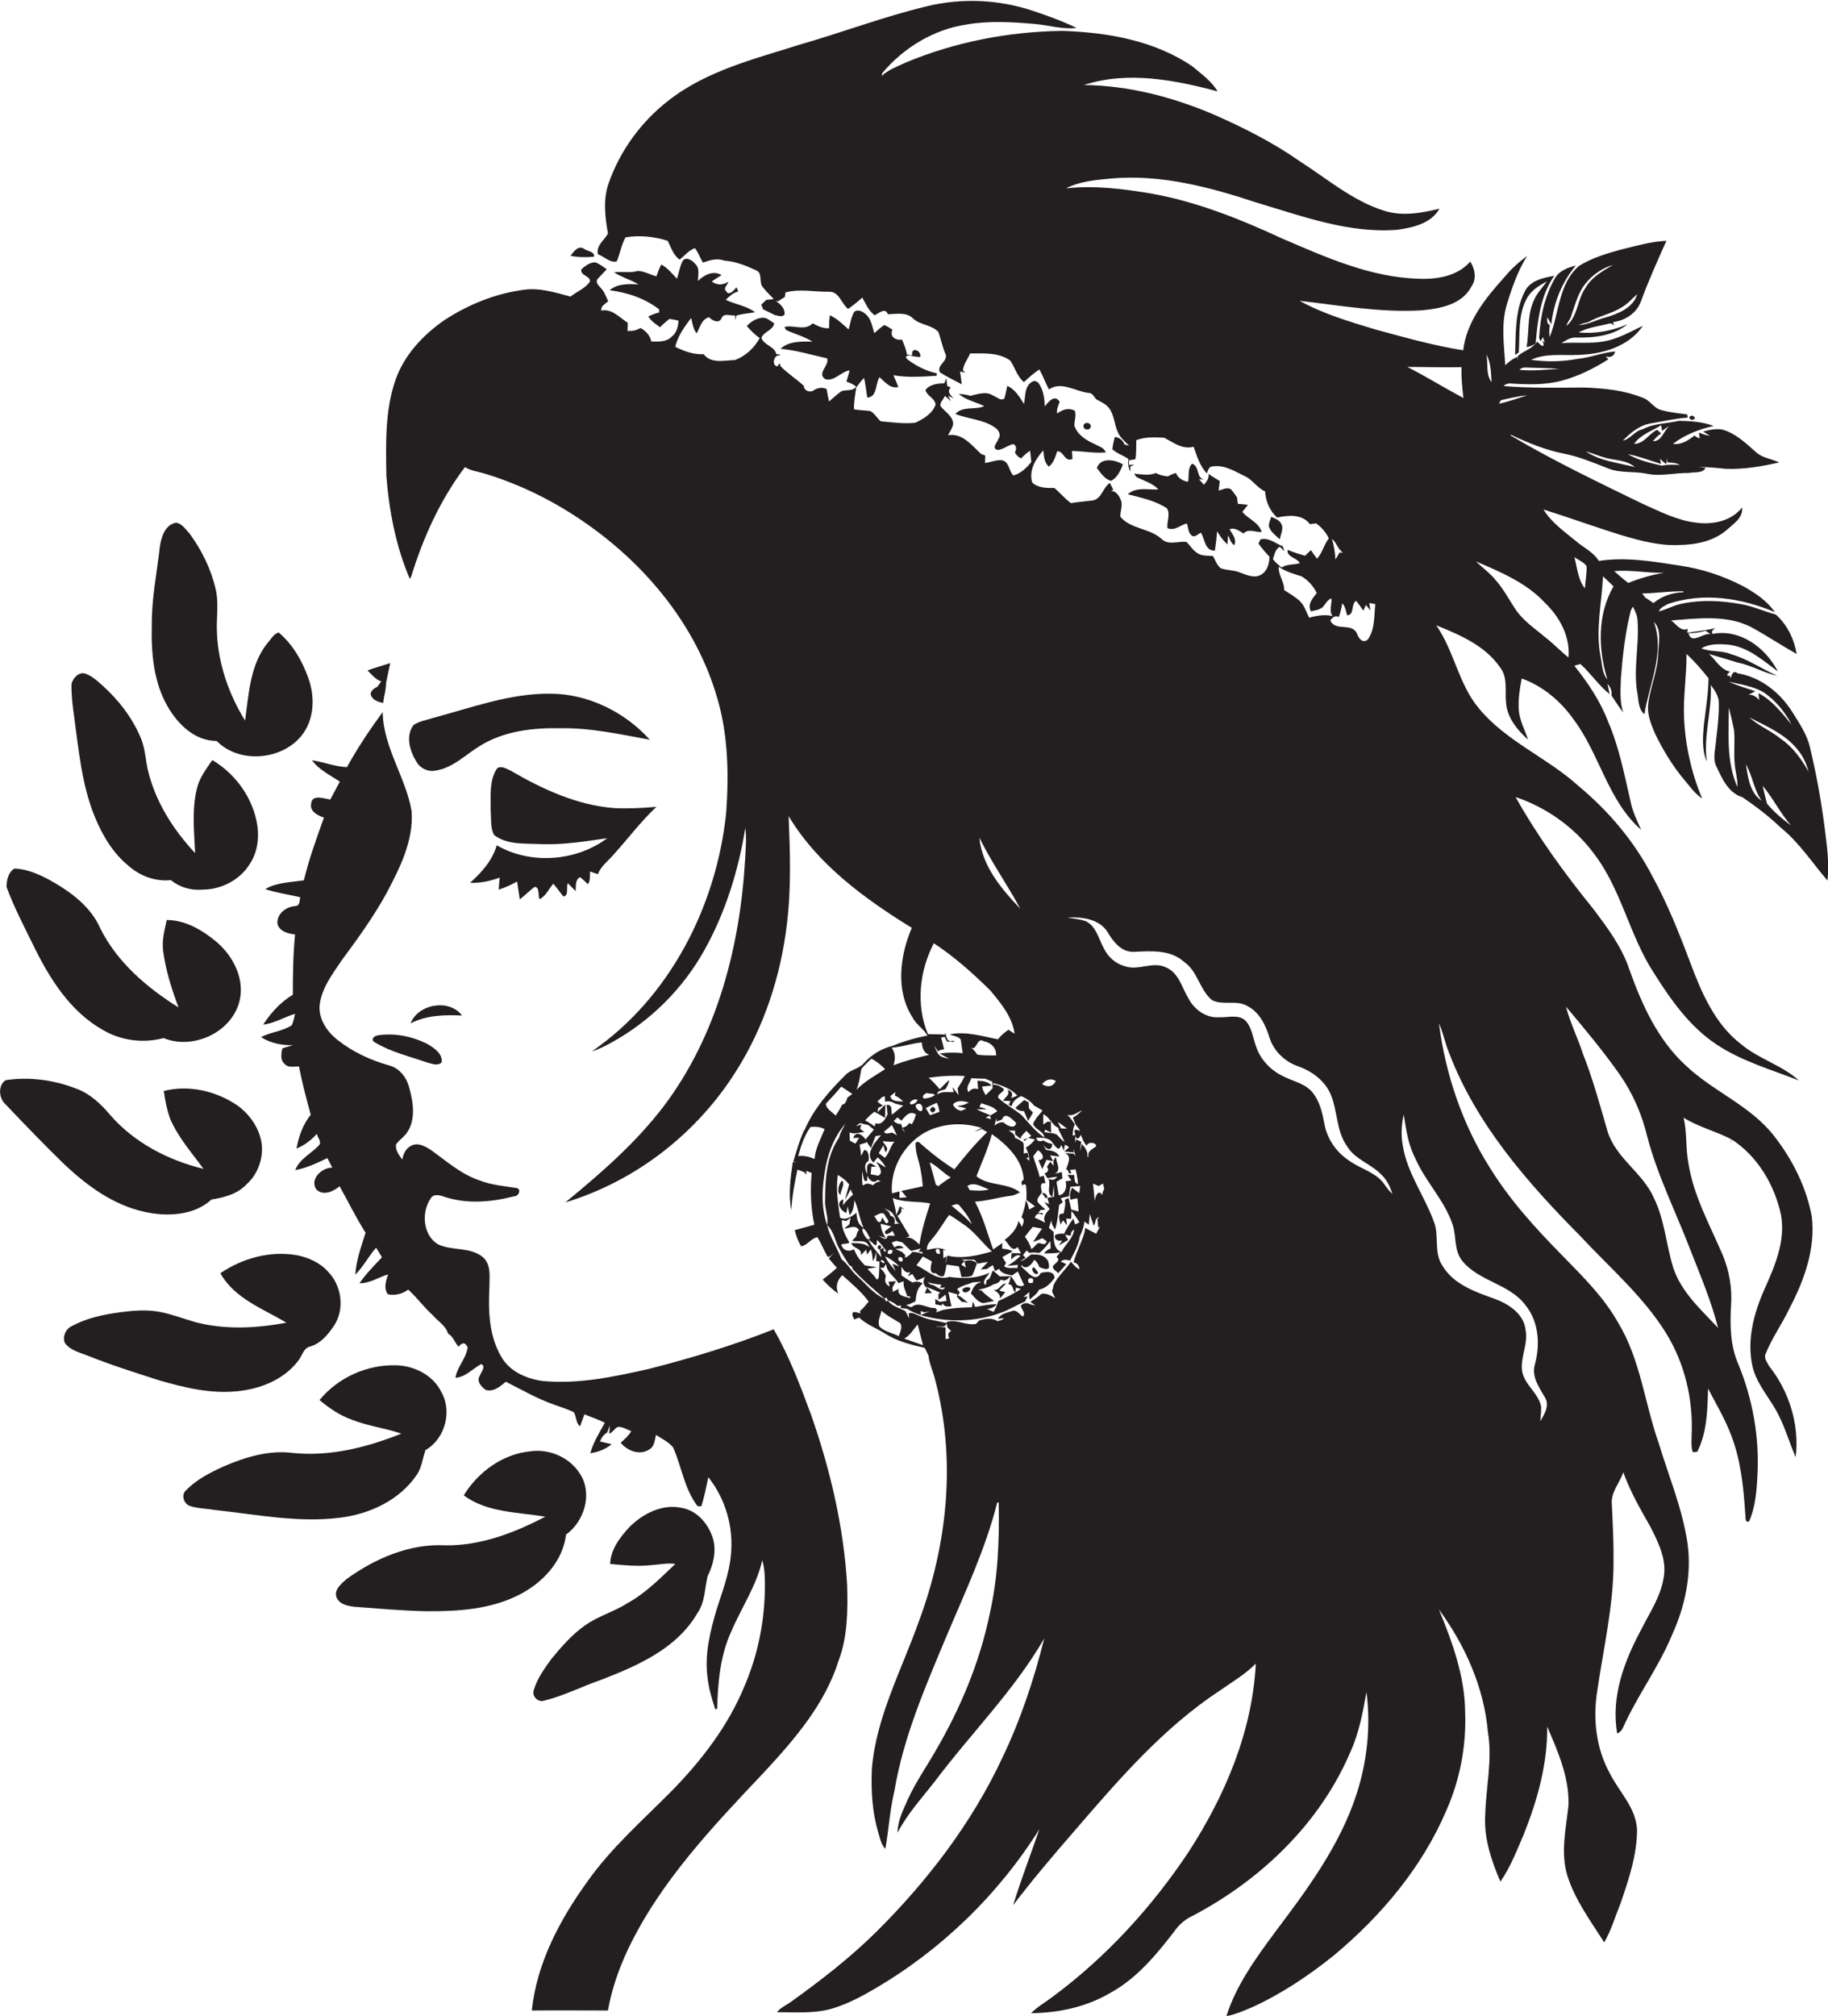 <?xml version="1.0" encoding="utf-8"?>
<!-- Generator: Adobe Illustrator 19.2.0, SVG Export Plug-In . SVG Version: 6.00 Build 0)  -->
<svg version="1.1" id="Layer_1" xmlns="http://www.w3.org/2000/svg" xmlns:xlink="http://www.w3.org/1999/xlink" x="0px" y="0px"
	 viewBox="0 0 746.6 823.2" enable-background="new 0 0 746.6 823.2" xml:space="preserve">
<g>
	<path fill="#231F20" d="M701.1,313.1c2.3,4.9,4.9,10.7,10.6,12.4c5.4,3.7,10.7,7.7,15.5,12.3c7.6,6.1,12.9,14.4,19.2,21.7
		c0.8-7.3-0.3-14.6-1.2-21.8c-1.4-11-3.4-21.9-6-32.7c-1.2-5.2-4.3-9.7-7.1-14.2c-5-8-13-14.4-22.4-15.9c-2-1.6-2.4,0.9-2.9,2
		l-0.3-1c-2,0.2-0.7-1.1,0.1-1.7c-3.9-0.8-5.8-4.7-8.6-7.2c3.9,1.1,7.8,2.3,11.7,3.5c5.6,1.1,10.6,4.2,16.2,5.4
		c-6.4-2.8-12.1-6.9-18.9-8.8c-3.9-1.7-8.2-0.8-12.1-2.4c3.3-2,7.4-1.8,11.1-1.5c7.9,0.9,14,6.4,20.1,10.9
		c-4.9-9.6-15.4-17.5-26.7-15.3c-0.6-1.2,0.4-1.9,1.3-2.4c-3.8,1-7.7,1.3-11.6,1.9l0.2-1.6c-2.8,1.4-4.7-2-6.8-3.4
		c10.8-0.8,22.3-2.4,32.3,2.5c6.5,3.5,12.6,7.6,19,11.2c-1-6.1-3.9-12-8.5-16.1c-4.9-1.3-9.5-3.5-14.5-4.3
		c-7.8-1.4-15.8-1.8-23.6-0.2c-3.4,0.6-6.4,2.4-9.7,3.2c0.6-1.6,2.4-2.2,3.7-3c14.3-4.9,30-2.5,43.7,3.3c-3.3-4.7-8.1-7.9-13-10.6
		c-8.1-4.2-16.9-7.1-25.9-8.4c-10.9-1.7-22-3.6-33-1.9c-2.3-3.7-6.4-5.5-9.6-8.3c-4.6-3.8-9.8-7.4-13-12.7
		c10.5,3.3,20.9,7.1,31.5,10.4c7.8,2.3,15.8,4.5,23.9,4.1c6.8-0.1,14-1.5,19.4-6.1c2.7-2.5,6.8-4.9,6.3-9.2
		c-4.3,5.5-11.9,7.1-18.6,6.2c-7.9-0.9-15-4.6-22.2-7.8c-18.1-8.8-36.3-17.5-53.7-27.8l0.1-0.3c6.9,3.3,14.1,6.2,21.6,7.7
		c6.2,1.2,12.1,3.7,18,6c5.1,2.1,10.7,1.1,15.9,2.2c5.7,1.2,11.4-0.4,17.1-0.3c2.2-0.5,5.7,0.3,6.9-2.1c-0.7-0.1-2.2-0.3-2.9-0.4
		c3.7,0.1,7.4,0.4,11.1,0.8c7.4,0.3,14.7-1,21.9-2.6c-3.2-1.5-6.9-1.8-9.5-4.2c-4.1-3.6-8.3-7.7-13.7-9.2c-2.6-0.5-5.4,0.1-7.9,0.8
		c0.9,0.6,1.9,1.1,2.8,1.7c-1.6-0.2-3.1-0.7-4.5-1.3c0.1,0.8,0.2,1.6,0.3,2.4c-0.8-0.3-1.5-0.6-2.1-1.2c-2.6,2-5.4,3.9-8.8,3.4
		c4.8-3.7,10.7-6,16.6-7.3c-4.5-1.7-9.4-2-14.2-2.1c-5,1.2-10.3,1-14.9,3.5c-3.2,0.6-4.9,4-8,4.6c3.2-3.3,7-6.4,11.7-7.1
		c4.9-0.8,9.8-2,14.8-2.3l-0.2-1.3c-3.5-0.5-7.2-0.8-10.6-1.8c-3-0.7-4.5-3.9-7.3-4.9c-7.7-3.2-16.1-4-24.4-4.3
		c-10.9,0.1-21.8,0.3-32.7-0.6c0.9-0.9,2.1-1.2,3.4-1c6.8,0.4,13.8,0.6,20.4-1.2c6.8-1.8,13.1-5,19-8.7c-0.3-0.3-0.8-0.9-1.1-1.2
		c2.1,0.6,3.4-0.1,3.9-2c-5.2,0.4-10.1,2.5-15.3,3c-6.3,1.2-12.8,1.3-19.1,0.4c6-2.8,12.8-1.7,19.2-2c9.9-0.3,20.7-3.3,26.5-11.9
		c-5.2,2.5-10.3,5.4-16,6.4c-5.7,1-11.6,0.2-17.3,0.7c1.8-1.1,3.7-2.4,5.9-2.3c7.3,0.2,15.3-0.7,21.1-5.4c-6.3,2.7-13.2,4-20,3.3
		c3.7-1.9,7.9-2.5,11.8-3.4c1.2-0.5,2.2-0.2,2.9,0.8c-0.2-0.4-0.5-1.2-0.6-1.6c4.8-0.6,9.5-3.5,11.3-8.2c3.1-8.5,6.8-16.7,10.5-25
		c-6.3,0.3-12.4,2.1-18.6,3.6c-5.9,1.6-11.8,3.4-17,6.6c-8.6,7.3-8.1,19.4-12.1,29.1c-0.2-1.6-0.2-3.3,0.1-4.9
		c-1.4-0.6-1.1-2.1-1.1-3.2c0.5,0.9,1.1,1.9,1.7,2.9c0.9-8.7,4.3-17.2,10-24c-3,0.8-6.2,1.9-8.1,4.5c-4.6,7.6-6.4,16.3-6.9,25.1
		l0.6,1.3c0.3-0.4,0.8-1.3,1-1.7c0.2,0.6,0.6,1.8,0.7,2.4l-1-1.1c1.7,4.1-1.2,1.8-1.9,0.6l-1,0.9c-1.9,2.3-5,3-7.1,5
		c0,0.5,0,1.4,0.1,1.9l-0.3-1.6c-1.9,0.8-3.5,2-4.9,3.4c-0.5-8.2-1.8-16.6,0.6-24.7c2.1-6.9,4.5-13.8,8.3-19.9
		c-3.4,2.5-6.6,5.4-9.3,8.7c-7.7,8.5-15.4,18.1-16.8,29.8c-12.2-1.9-24-5.3-35.9-8.5c-10.5-3.2-21.2-6.3-30.9-11.7
		c16.5,1.9,33.1,4.9,49.8,3.9c7.5-0.7,16.6-2.3,20.4-9.8c2.2-3.1,1.4-7.1-0.5-10.1c-5.2,5.9-13.4,7.3-20.9,7
		c-19.8-0.5-38.2-8.8-56.1-16.5c-17.1-7.9-34.8-15-53.4-18.3c-11.4-1.9-23.1-3.4-34.7-2.1c5.6-2.9,12-3.4,18.1-4
		c20.5-1.9,40.7,3.5,60,9.9c18.6,5.5,37.5,12.6,57.3,11c6.3-0.9,13.8-2.6,17.1-8.6c-7.4,1.8-15.3,3.2-22.7,0.8
		c-12.7-4-23-12.9-34.1-20c-11.1-7.8-23.2-13.9-35.5-19.3c-16.7-7.1-34.7-11.8-52.9-12c17.8-5.8,36.9-2.1,54.6,2.6
		c-2.5-4.2-6.6-7.1-10.3-10.2c-15.5-10.6-34.8-13.9-53.2-14.5c-21.8,0.3-43.7,4.5-63.8,12.9c-3.4,1.6-7.1,2.9-9.9,5.5
		c0-0.3,0.2-0.8,0.2-1.1c8.7-10.4,21-17.9,34.5-19.9c9.3-1.6,18.7-1,28-0.2c5.7,0.5,11.2,2.3,16.9,1.6c-5.8-2.8-11.9-5-17.9-7
		c-13.8-4.6-28.8-5.3-43-1.9c-17.6,4.2-34.7,10.7-52.1,15.7c-18.6,5.9-38.4,10.7-54,23.1c-10.9,8.5-19.4,20.2-24,33.2
		c-2.5,6.7-1.6,14-0.4,20.8c-1.4,2.8-4.9,4.8-4.1,8.5c2.5,0.9,5.1,3.7,7.7,2.9c1.4-3.2,1.8-6.7,3.6-9.8c5.7-1,11.8-0.3,17.2,1.4
		c1.4,2.7,2.2,5.8,4.9,7.7c2-1.6,3.7-3.8,6.2-4.7c1.4,1.7,2.1,4,3.3,5.9c2.8-1,5.8-1.9,8.7-0.8c4.5,0.3,8.8,2,12.9,3.9
		c2.8,1,1.3,4.6,2.6,6.6c1.4,1.9,3.1,3.4,4.7,5.2c-0.7,0.1-2.2,0.2-3,0.3c-0.7,0.7-1.4,1.3-2.1,2c0.2,0.5,0.6,1.5,0.8,1.9
		c1.6,0.8,3.2,1.5,4.7,2.3c1.3,0.2,2.9,1,4-0.1c0.4-2.5-1.7-4.4-3.6-5.7c0.3,0.1,0.8,0.2,1,0.2c0.9-0.6,1.8-1.2,2.7-1.7
		c0.1-0.5,0.3-1.4,0.3-1.9c5.7-1.6,11.9-0.2,17.8-0.3c4.1-0.2,5,4.9,7.8,7c2.1-1.4,3.9-3,5.8-4.6c1.4,2.6,2.6,5.4,5,7.2
		c1.7-0.7,4.4-3.4,5.4-0.4c3.4-0.1,7.6-1,10.3,1.7c2.9,2.8,7.7,2.5,10.4,5.6c1,2.9,1.6,6,2.8,8.8c1.5,3-4,4.8-2.1,7.7
		c2.8,1.8,5.9,3.2,8.8,4.8c-0.2-1.7-0.4-3.5-0.7-5.2c0.5,0.1,1.6,0.3,2.2,0.4l-1-0.8c0.1-2.5,2-4.7,2.9-7c5.5,0,11.7-0.5,16.4,2.9
		c2,2.9,2.8,6.5,5.6,8.8c2-1.9,4.1-3.7,6.3-5.2c1.5,2.7,2.5,5.5,3.9,8.2c5-3.5,10.7,0.7,16,1.4c1.7-0.1,2.4,1.5,3.3,2.6
		c1.9,1.1,4.1,1.9,5.4,3.8c2,2.8,2,6.4,3.4,9.5c0.9,2.3,3,4,4.7,5.7c-0.5-0.1-1.5-0.4-2-0.6c-0.6-1.8-2.1-2.8-3.9-3
		c-0.4,1.6-0.8,3.3-1,5c1.9,1.8,4.5,2.5,6.6,4c-0.3,1.7-0.1,3.5,0.8,5.1c0-0.5,0-1.5-0.1-2c0.4-0.2,1.3-0.6,1.7-0.8
		c-0.6,0-1.7,0.1-2.2,0.1l0-1.9c0.7-0.1,2-0.3,2.6-0.4c0.5-2.5,0.3-5.2,0.4-7.8c3.6-1.4,7.6-1.2,11.4-1c3.8,2,7.4,4.9,12,3.7
		c1.3,3.6,2.4,7.4,4.9,10.3c0.2,0.2,0.4,0.4,0.5,0.6c0.5-1.2,0.8-3,2.5-2.9c4.7-0.7,8.9,2,13,4c3.2,1.4,5,4.8,8.3,6.2
		c0.2,4,1.9,8,4.9,10.7c4.5-1,10.3-1.5,13.4,2.7c0.7-0.1,2-0.3,2.6-0.3c2.1,1.6,4,3.6,5.1,6.1c-2,2.6-2.6,5.9-4.8,8.3
		c-0.9-1.2-1.7-2.3-2.5-3.5c-0.8,0.8-1.6,1.5-2.4,2.3c-2.4-0.7-4.8-1.5-7.1-2.4c-0.5,2.9,3.8,3.2,5,5.4c-2.5,0.8-5.3,0.3-7.5,1.8
		c-1.2-1.1-2.6-2.1-3.5-3.5c0.6-1.8,1-4,2.8-5c0.5,0.5,1.3,1.3,1.8,1.8c-0.1-0.5-0.4-1.5-0.6-2c-3-1.1-5.7-3.7-9.1-2.8
		c-0.2,0.4-0.6,1.3-0.8,1.7c1.3,1.9,2.9,3.7,4.5,5.4c-0.1,2.8-0.9,5.8-3.4,7.3c-2.7,1.6-5.8,0.2-8.5-0.8c-2.5-1.1-5.4-0.9-8-1.8
		c-1.6-1.2-2.2-3.3-3.2-5c-2.2-0.2-4.6,0.1-6.5-1.3c-1.8-1.1-2.8-3.1-4.4-4.5c-3.3-0.3-7.3,1.5-10-1.1c-4.8-4.5-12.6-4-16.9-9.1
		c-0.2-2.3,1.1-4.6,0.2-6.8c-0.7-1.8-2-3.8-4.1-3.8c0.3-0.1,0.8-0.3,1-0.4c-0.4-0.9-0.9-1.9-1.4-2.8c-2.8,1.6-3.2,6.3-6.9,7.1
		c-3,0.4-6,0.6-9,1.1c-2.5-1.8-4.5-4.3-6.8-6.2c-3.1,0.1-6.7,0-9-2.2c-1.5-4.8,1.3-9.6,4.5-13.1c0.3,2.3,0.3,4.9,2.3,6.6
		c2-1.6,2.6-4,3.4-6.3c2.8,0,2.9,4.5,6.2,3.2c0-0.8-0.1-2.5-0.2-3.3c4.6,0.1,9.2,1,13.8,0.6c-0.6-2-2.8-2.4-4.3-3.3
		c-3.5-1.6-7.2-3.7-8.5-7.6c0-2,0.8-4,0.2-6.1c-2.6-1.4-5-0.5-7.2,1.1c-0.4-1.7,0.5-3.3,1-4.8c-2.1-3.2-4.6,0.1-6.1,1.9
		c-0.1-3.2-0.5-6.6-2.4-9.3c-0.6-0.9-1.9-1.4-2.8-0.7c-3.2,1.8-2.6,6-3.3,9c-1.8-2.9-3.6-5.9-6.8-7.4c-0.4,1.7-0.7,3.5-1.2,5.2
		c-1.6,1.1-3.1-0.7-4.6-1.2c-2.8-1.9-6.3-0.6-9.3,0.1c-1.5-0.5-3.1-0.7-4.7-0.8c2.9,2.6,7,3.3,10.4,5c-3.6,1.7-8.8-0.2-11.8,3.2
		c5.3,2.1,11.4,2.2,16.1,5.5c1.5,0.9,2.7,3,1.5,4.6c-0.4,1.5-3.1,3.9-0.3,4.6c1.9-0.2,3.5-1.4,5.3-2.1c2.1-1,2.7,1.6,1.7,3.1
		c0.6,1.1,1.4,2,2.6,2.4c1.1-1.2,2.3-2.2,3.6-3.1c0.2,1.5,0.4,3.1,0.5,4.6c-1.9,2.4-4.3,4.7-7.3,5.5c-1.9-1.7-1.6-5.5-4.6-6.2
		c-2.4-0.3-4.7,0.9-7,1.1c0-0.8,0.1-2.3,0.1-3c-0.4-0.2-1.2-0.5-1.6-0.6c-3.8-3.4-7.7-8.8-13.6-7.7c0.8-1.5,1.7-2.9,2.1-4.5
		c0-3.3-3.3-5-5.1-7.3c-0.6-1.6,1.3-2.9,1.7-4.3c0.8,0.7,1.7,1.5,2.5,2.2l-1.2-2.2c0.6,0.3,1.8,0.7,2.3,1c-1.2-1.1-2.9-2.7-1.2-4.4
		c-0.3-0.2-1.1-0.5-1.4-0.6c-0.2-1.1-0.3-2.2-0.4-3.3c-0.3,0.7-0.5,1.5-0.8,2.2c-2.7,0-6,0.4-7.7,2.7c0.5,2.5,3.9,3.3,4.1,6
		c-1.3,3.7-4.9,5.8-8.3,7.4c-4.7,0.5-9.4-0.2-14.1-0.6c-1.5-1.3-2.5-3.3-4.3-4.2c-2.2-0.3-4.5-0.3-6.6-0.7c-0.1-3,0.5-5.9,0.9-8.9
		c1-1.4,2-2.7,3.2-3.9c0.6,2.6,0.9,5.3,1.3,8c4.1-0.1,3.3-5.6,5-8.3c2.3,1.9,4.3,4.8,7.7,4c-0.6-1.6-1.3-3.2-2-4.8
		c5.8,1,11.8,0.6,17.7,0.2l0-1c-4.2-0.9-8.3-2.9-11.7-5.5c-2.2-1.5,0.4-2.3,1.7-1.5c1,0.1,2.1,0.3,3.2,0.4c0.8-2.8-4-4.5-3.2-0.7
		l-2.2-0.4c-0.3-2.1-1.2-4.1-2-6.1c-2.5,0.5-5.2-1.1-3.9-4c-1.1-0.7-2.2-1.5-3.4-1.9c-1.4,1-2.7,2.1-4,3.3c-0.9-2.6-1.2-5.8-3.5-7.7
		c-1.2-1.1-3.2-2.2-4.7-1c-1.3,2.2-1.6,4.8-2.3,7.2c-2.4-2.1-4.7-4.5-7.7-5.8c-0.2,1.8-0.3,3.5-0.3,5.3c-2.4,0.2-4.6-0.9-6.7-2
		c-3.2,3.3-7.7,0.5-11.5,1.5l0.6,1.2c3.6,1.7,7.5,2.6,10.8,4.8c-4.3-0.1-9.7-0.3-13,2.9c6.5,0.6,12.7,2.5,19,3.9
		c1.1,2.9-4.4,6.1-0.7,8.5c3.7,1,6.4-3.1,9.9-3.6c-0.4,1.5-0.8,3.1-1.3,4.6c1.4,0.5,2.8,1,4,2.1c-1.5,1.9-4,1.1-6,1.8
		c-1.8,1.2-3.4,2.8-5.1,4.2c-0.4-1.7-0.7-3.4-1-5.1c-1.8-0.8-3.6-0.5-5.2,0.5c-1.5,1.2-4.1,0.2-4.1-1.8c-3.1-2.8-6.7-5.1-9.6-8.1
		c0-0.3-0.1-0.9-0.2-1.1c-0.3,0.3-0.8,1-1.1,1.3c-2.4-0.6-1.3-4.9,1.1-4.5c0-0.1,0-0.3,0-0.4c-0.3,0-1-0.1-1.4-0.1
		c-0.8-3.3-5-3.6-6.1-6.6c0.7-2.6,4.7-3,5.2-6c-1.4-0.8-2.6-2.1-4.3-2.3c-2.7,0-5.1,1.5-6.9,3.4c1.6,1.8,3.3,3.6,5.3,4.9
		c-2.2,4-5.9,7.5-10.2,9c-4.3,0.1-9.7,1.6-12.7-2.4c-4.1,0.2-8-1.2-11.6-3c1-4.4,3.8-8.3,6.5-11.8c0.5,2.2,0.8,4.5,2.2,6.3
		c1.4-2.3,2-5.8,5.1-6.6c1.3,1.4,4.1,2.8,5.1,0.4c0.9-2.3,3.7-0.9,5.6-1.1c0,0.5,0,1.5,0,2c0.1-0.5,0.4-1.5,0.5-2
		c2.5-0.7,5-0.9,7.6-1.3c-3.5-2.7-8.1-3.2-12-5.1c1.5-1.4,3-2.9,5.1-3.4c-0.2-0.6-0.4-1.1-0.7-1.7c-1,1.1-3,3.7-4.2,1.6
		c-1.4-1.2,0.6-2.6,0.9-3.9c-2.2,1.4-4.6,1.6-6.8-0.1c1.3-0.9,2.6-1.7,4-2.6c-3.3-2-7.2-0.1-9.6,2.4c-0.1-2.3,0.9-5.2-1.2-7
		c-1.1-1.3-3.2-2.9-4.9-1.5c-1.3,2.3-1.7,5.1-2.5,7.6c-2-2.1-3.8-4.4-6.4-5.8c-0.9,1.5-1.4,3.2-2,4.8c-2.5-0.6-4.9-2.1-7.6-2.2
		c-3.2,1-6.5,0.1-9.7,0.6c3.1,2,6.8,3,10,4.9c-4-0.2-8.6-0.4-11.8,2.4c7.2,0.9,14.4,3.3,20.2,7.8c0,0.3,0,1,0,1.3
		c-1.5,0.3-3,0.9-4.4,1.6c1.1,1.9,3,3.1,4.8,4.4c0.3-0.4,0.7-0.7,1.1-1.1c0.9-0.8,1.8-1.6,2.7-2.3c1.3,0.2,2.5,0.4,3.7,0.7
		c-0.1,2.4-0.7,4.9-2.7,6.5c-2.2,2.3-5.5,2.1-8.4,2c-0.5-2.6-2.3-4.3-4.4-5.5c-1.6,1-3.4,1.3-5.3,1.2c0-1.1,0.1-2.2,0.1-3.3
		c-3.3-2.1-6.5-5.9-10.8-5c-0.3-1.9,1.7-2.8,2.8-3.8c-0.9-1.9-1.5-3.9-3-5.4c-0.8-1-2.3-2.2-1.4-3.6c1.2-1.4,2.6-2.7,3.8-4.1
		c-1.5-1-3-2.2-4.7-2.8c-2.2,0-4,1.4-5.6,2.8c-0.9,2.6,4,2.8,3.4,5.1c-1.9,2.8-5.3,4-7.9,6.1c-6.2-1.7-12.6-3.7-19-2.8
		c-11.6,1.5-22.7,6-32.5,12.4c-8.8,6.1-16.6,14.4-20.1,24.8c-4.2,12.4-3.8,25.7-3.6,38.7c1.1,14.4,3.9,28.9,9.6,42.2
		c0.1-0.3,0.5-0.9,0.6-1.2c4.9-15.9,11.9-31.3,21.9-44.5c2.4,1.5,5.2,1.8,7.9,2.6c14.9,4.5,28.9,11.5,41.6,20.4
		c24.8,17.3,45.2,42.1,53.6,71.5c4.4,15,4.7,30.9,3.6,46.5c-3.9,38-22.9,75.5-54.8,97.5c2.8-0.8,5.4-2.2,8-3.6
		c15.8-8.7,29.1-21.9,37.9-37.7c8.6-15.4,13.9-32.5,16.7-49.9c0.6,4.4,0.1,8.8-0.1,13.2c-2.1,35.5-11.5,71.7-33.2,100.4
		c-11.4,15-25.7,27.4-40.2,39.3c28.8-8.7,53.9-28.3,69.8-53.7c11.4-18,18.2-38.8,20.7-60c1.8-14.6,1.3-29.3,0.7-44
		c11.9,19.8,31,33.7,50.3,45.6c-4.9,11.5-6.7,25.6,0.3,36.6c1.5,2.9,4.5,4.6,6.1,7.4c-4.9,0.9-9.7,2.3-14.3,4.2
		c-4.5,1.1-8.6,3.6-11.7,7.1c-2,2.3-5.3,2.5-7.4,4.7c-6.8,6.7-13.2,14-16.9,22.8c-0.4,0-1.2,0-1.6-0.1l1.4,0.2
		c-1.8,4-3,8.3-4.3,12.5c0.4,0.1,1.3,0.3,1.7,0.4c-0.5-0.1-1.4-0.2-1.9-0.2c-0.9,6.5-1.9,13.1-0.6,19.7c0.3-5.6,1.3-11.1,2.5-16.6
		c1.3,0.6,3,0.7,3.7,2.2c0-0.4-0.1-1.3-0.1-1.7c0.6,0.2,1.6,0.7,2.2,0.9c-0.6,7-0.4,14.2,1.1,21.1c-2.7,0.8-5.3,1.5-8,2.2
		c0.5,2.3,1.4,4.6,2.6,6.6c2.5-0.3,4-3.2,6.6-3.7c1.6,2.3,2.5,5,3.9,7.4c0.7,2.2,3.9-2.6,2.5-0.6c-0.4,0.5-1.3,1.4-1.7,1.9
		c1.1,1.3,2.2,2.6,3.3,3.8c-1.8,1.7-3.8,3.3-5.8,4.8c1.9,2.2,4.1,4.1,6.4,5.8c-1.3-2.8-0.5-5.5,1.6-7.6c3.8,3.4,7.8,6.7,10.8,10.8
		c-1.2,1.2-2.1,2.8-3.5,3.7l0.1,1.1c-0.9-0.3-1.8-0.5-2.7-0.6c-1.2,0.8-0.2,2.1,0.2,3.1c0.7-0.3,1.3-0.5,2-0.8c3,2.9,7,4.3,10.5,6.5
		c4.9,3.2,10.7,4.6,16.3,5.9c0.5,1,1,2,1.5,3.1c0.4,3.4,1.9,6.5,2.7,9.8c8.7,32.5,5.1,67.4-6.6,98.7c-7,19.8-17.4,38.9-19.2,60.1
		c-0.4,8.8,0.1,17.7,2.6,26.1c0.7,2.3,1.1,4.9,2.9,6.7c1.4-7.8,1.8-15.8,3.7-23.6c3.6-21.7,12.4-42,20.8-62.1
		c7.7-18.3,16.3-36.3,21.2-55.7c0.2,0,0.5,0,0.6,0.1c0.3,15.3-0.3,30.6-3.7,45.5c-4.1,19.8-12,38.6-22.2,56
		c-3.8,6.6-8.2,12.9-11.3,19.8c-1.9,4.3-4.1,8.6-4.1,13.4c4-7.7,9.9-14.1,15.2-20.9c14.7-19.6,32.4-37.1,44.7-58.4
		c-4.2,16.8-9.7,33.3-17.2,48.9c-12.4,26.5-30.5,50.1-51.2,70.7c-10.8,10.7-22.8,20-35.1,28.8c-1.9,1.4-4.2,2.3-5.7,4.2
		c7.8,0,15.8,0.7,23.3-1.7c5.7-1.8,11.1-4.6,16.2-7.6c27.4-15.9,50.8-38.5,67.7-65.4c-3.5,10.3-7.5,20.5-10.7,31
		c8-10.5,16.5-20.5,25.2-30.5c18-20.9,36.3-42.1,59.5-57.3c4.9-3.4,10.1-6.5,14.4-10.8c-1.4,27.6-12.5,53.8-27.4,76.8
		c-15.1,22.7-33.8,43.1-55.7,59.3c-2.9,2.2-6.1,4-8.7,6.6c11.2-0.1,22.6-2.5,32.4-8.3c10.8-5.9,18.8-15.6,26.2-25.2
		c1.9-2.8,4.6-5,7.7-6.4c27.8-14.7,51.8-37.7,64.2-66.9c3.5-7.7,5-16,6.5-24.3c1.8,13.9,0.3,28.2-4,41.5
		c-6.8,21.1-20.2,39.1-33.4,56.6c-7.8,10.6-15.8,21.5-19.8,34.2c3.8-0.7,7.4-2.3,10.9-3.8c11.9-5.5,22.8-12.8,33-21
		c19.3-16.1,36-35.9,45.9-59.1c5.6-12.6,8.2-26.4,7.7-40.1c-0.1-14.7-5.2-28.6-10.7-42c10.7,14.6,18.4,31.8,20,50
		c1.9,11.3-0.8,22.6-1.1,33.8c-0.6,9.5,2.5,18.7,6.2,27.3c4.1-5.9,6.7-12.7,9.5-19.2c5.6-14,9.8-28.9,9.6-44.1
		c4.4,10.2,9.1,20.8,8.7,32.2c-1,9.4-3.3,19.1-0.5,28.5c3.1,10,9.5,18.6,15.1,27.4c2.9-5,4.5-10.6,6.7-16c3.3-9.7,6.7-19.6,6.7-30
		c-0.4-9-7.3-15.4-11.1-23c-5.7-10.3-7-22.5-5.1-33.9c2.5-17.3,6.6-34.5,6.6-52.1c0.1-8-0.3-16-0.7-24c-0.4-4.8,3.2-8.6,4.7-12.9
		c2.8,7.8,7,15.1,11.1,22.3c3.2,6.3,6.7,13.3,5.4,20.6c-1.2,7.8-5.8,14.5-9.3,21.5c-6.9,12.8-12.3,27.4-9.7,42.2
		c1.1-0.4,1.8-1.2,2.3-2.2c5.9-13.3,14.8-25,20.3-38.5c5.2-11.5,7.9-24.4,6.1-37.1c-2.1-14.1-7.7-27.3-11.8-40.9
		c-5.7-16.2-7.4-33.9-16.4-48.8c-5.9-10.6-14.7-19.2-23.1-27.8c-10.8-11-21.2-22.4-29.3-35.5c-11.3-17.8-18.2-38.2-20.9-59.1
		c1.8,3.9,2.5,8.2,4.2,12.2c11.1,29.1,32,52.9,53.6,74.7c11.9,12.8,25.4,24.3,34.8,39.3c7.8,12.5,11.3,27.4,10.6,42
		c0,2.3-0.3,4.7,0.5,6.9c0.4,0,1.3-0.2,1.8-0.2c4-7.9,4.2-17.1,4.4-25.8c3.3,6.3,7,12.5,9.5,19.2c3.9,10.1,5,21.1,5.7,31.9
		c0.3,1-0.4,3.9,1.6,3.1c2.6-6,3.1-12.7,3.4-19.2c0.8-15.3-2-30.8-7.8-44.9c-3.3-7.5-3.5-15.9-3-24c0.5-7-0.7-14.1-3.4-20.6
		c-5.2-12.2-11.9-24.1-14-37.4c-1.2-6.2-0.5-12.6-2-18.7c6.1,3.8,13.1,5.5,19.5,8.8c0,0.4-0.1,1.3-0.1,1.7l0.3-1.6
		c10.6,6.9,17.5,18.6,20.1,30.8c1.9,10.5-2.4,20.6-6.6,30c-4.5,10-7.5,21.2-5,32c1.8,7.5,7.4,13.1,10.7,19.9
		c2.8,5.5,4.4,11.4,6.9,17c1.6-13.1-2.6-26.8-10.8-37.1c-0.8-1.5-2.1-3.1-1.6-4.8c2.7-6.8,7-12.7,10.1-19.3
		c5.9-11.3,10.4-24,8.9-36.9c-2.2-12.1-7.9-23.4-15.4-33c-9.7-12.5-25-18.2-36.2-28.9c-11.3-10.4-17.8-24.7-22.9-39
		c-3.1-9.4-9.1-17.3-14.9-25c-11.6-14.3-22.5-29.3-31.6-45.5c12.7,4.3,24,12.3,32,23.1c11.3,14.7,14.5,33.6,24.6,48.9
		c6.8,10.8,14.5,21.7,25.3,28.9c10.3,6.9,22.3,10.3,33.8,14.8c-7-6.3-16.5-8.8-23.6-14.8c-10.7-8.2-16.2-21.1-20.8-33.4
		c-4.5-12-9.3-24-15.5-35.3c-7.4-14.2-17.9-26.6-30.2-36.8c-12.7-11.5-29.4-18.1-40.5-31.5c-8.4-9.9-10.1-23.4-17.5-34
		c9.7,3.9,20,8.3,26.1,17.2c3.2,4.1,1.9,9.5,2.4,14.3c0.4,6.2,4.6,11.2,9,15.2c-1.3-4-3.5-7.9-3.8-12.2c-0.3-4.3,0.4-8.6,1.2-12.8
		c8.7,3.1,16.1,9.4,21.4,17c10.5,14.1,13.8,32.9,27.4,44.8c-1.6-3.6-3.4-7.1-4.2-11c-2.6-11.1-4.7-22.4-9.2-32.9
		c-3.2-8.5-8.3-16.1-13.9-23.1c0.6-0.2,1.9-0.6,2.5-0.7c4.2,3.8,7.4,8.7,11.9,12.3c-0.2-1-0.6-3.1-0.9-4.2c1.3,1.3,1.9,2.9,1.7,4.8
		c1.6,2.3,3,4.7,4.8,6.9c-1.6-4.5-1.1-9.2-1-13.9c0.7-9.1,1.7-18.3,3.9-27.1c0.2-0.8,0.5-1.5,1-2.2c0.9,1.7,1.8,3.5,1.9,5.5
		c0.8,9.7-1.7,19.4-0.2,29c0.7,3.2,0.3,7.1,3,9.4c2-12.4,8.4-25.1,3.9-37.7c3.4,3.5,1.8,8.8,1.7,13.1c-0.2,7.2-3.4,13.9-4.1,21
		c-0.3,4,1.3,7.8,2.8,11.4c3.3,6.8,7.2,13.3,12.1,19.1c2.2,2.6,4.2,5.5,7.2,7.5c-4.4-10.4-6.9-21.7-7.4-33c-0.4-8.7,1.1-17.3,1-26
		c3.3,3,6.2,6.4,9,9.9c-0.1,6.3-1.1,12.6-1.9,18.9c-0.4,5-0.9,10.4,1.2,15.1c-1.5-10.5,2.2-20.8,1.6-31.3c1.5,2.1,3.3,4.5,3.3,7.3
		c0.1,5.1-0.5,10.1-1.1,15.1C700.7,305.8,699.3,309.6,701.1,313.1z M713.1,312.1c2.7,4.7,3.2,10.3,6.4,14.8
		C714.7,323.7,713.9,317.4,713.1,312.1z M721.7,328.1c-0.7-2.4-1.2-4.9-1.8-7.3c4.3,5.1,7.2,11.2,11.6,16.2
		C728,334.4,724.5,331.5,721.7,328.1z M735,307.1c1.8,2.4,2.9,5.2,3.7,8c-2.9-5.1-6.4-10.1-11.4-13.5c-4-3.3-9-5.2-12.8-8.7
		C721.9,296.7,730,300.1,735,307.1z M720.4,282.7c4.8,3.3,8.6,7.9,11.3,13.1c-4-4.8-7.9-9.9-13.5-12.8c0.1,0.7,0.2,2.1,0.3,2.8
		c-1.1-1.3-2.6-2.3-4.4-2.2c1-0.4,1.9-0.9,2.8-1.4c-3.7-1.2-7.4-2.4-11-3.9C710.8,279.4,716,280.1,720.4,282.7z M706.1,288.9
		c0.8,3,1.5,6,2.1,9.1c0.5,4.6-0.2,9.3,0.3,13.9c0.2,3.1,1.3,6.2,1.1,9.4C705.1,311.2,706,299.8,706.1,288.9z M678.5,173.6
		c0.1,0.6,0.2,1.7,0.3,2.3c0.8-0.5,2.3-1.6,3.1-2.1c-2.4,2-3.2,6.5-6.8,6.3c1-1.1,2-2.4,3.4-3.1c-0.6-0.5-1.1-1-1.7-1.5
		c-3.4,1.5-5.2,5.7-9.4,5.7C670.1,177.4,674.6,176,678.5,173.6z M678.4,189.4c-0.1-0.5-0.3-1.6-0.4-2.1c0.6,0.6,1.8,1.7,2.5,2.2
		c0.1-0.6,0.3-1.7,0.4-2.3c0,0.4,0.1,1.2,0.1,1.6c1.7,0.1,3.5,0.1,5.1,1c-2.5-0.1-4.9-0.2-7.4,0.3c-4.8-1.1-9.6-2.2-13.9-4.7
		C669.5,186.3,673.9,188,678.4,189.4z M655.7,186.9c4,1.1,8.7,0.9,12,3.8c-6.7-1.8-14.1-2.4-20-6.4C650.4,185,653,186.2,655.7,186.9
		z M662.3,125.5c2.5-1.4,4.3-3.6,6.4-5.4c-1.7,5.6-7.8,8-12.9,9.5c-3.7,0.9-7.2,3-11.1,3.1c1.3-0.5,2.6-0.9,4-1.2
		C653,129,658,128.2,662.3,125.5z M641.4,129.9c1.5-4.2,2.6-8.6,4.9-12.4c2.9-4.4,7.3-7.8,12.4-9.3c-4.2,2.5-8.7,5-11.2,9.4
		c-3.4,4.8-3,11.6-7.8,15.5C640.1,132,640.7,130.9,641.4,129.9z M624.8,150.1c4,0.1,8.1,0.2,12.1,0.5c-5.4,0.3-10.9,0.9-16.3,0.4
		C621.7,149.7,623.3,150.1,624.8,150.1z M661.4,438.5c5.4,7.7,9.2,16.4,11.4,25.6c4.2,16,11.7,30.8,17.6,46.2
		c4.1,10.5,8.5,20.8,11.3,31.8c-7-7.4-15-14.6-18.3-24.5c-2.9-9.4-3.5-19.5-7.9-28.5c-4.5-10.3-15.5-16.2-18.9-27.1
		c-3.1-10.7-6-21.4-10.1-31.8c-2.1-6.5-5.2-12.6-6.9-19.2C647.2,420,654.7,429,661.4,438.5z M553.9,245.3c1,1.3,2,2.6,2.9,4l1.1-2.3
		c0.4,0.5,1.3,1.6,1.8,2.2c-0.1-0.8-0.3-2.2-0.5-3c0.6,0.1,1.9,0.3,2.5,0.4c-0.5,4.8-0.1,10.3-3,14.4c-2.1,2-3.9-0.5-4.5-2.4
		c-2.2-4.6-8.7-0.6-10.9-5.3c0.8-1,1.9-2.3,3.5-1.4c0.7-1.8,1.1-3.7,1.4-5.6c1.3,1.3,1.5,3.3,2,4.9
		C553.4,251,551.6,246.6,553.9,245.3z M548.5,225.6c-0.3,0-1,0-1.4,0c-0.5,0.9-1.1,1.9-1.7,2.8c-0.1-2.9-0.6-5.7-1.4-8.4
		C545.9,221.5,546.4,224.3,548.5,225.6z M522.3,231.4c2.8,2,6.1,2.9,9.3,3.9c2.7,1.6,4.8,4,6.2,6.8c-1.7,2.2-3.9,4.5-2.4,7.5
		c1.7-0.4,3.6-0.6,5-1.9c1-1.2,1.7-2.8,3.4-3.4c0.2,2.4-1.1,5,0.4,7.2c-3.2-0.7-6.4-0.2-9.5,0.7c-1.2-2.4-2-5.1-3.9-6.9
		c-1.9-1.7-4.2-3-6.3-4.4C524.6,237.5,522,234.8,522.3,231.4z M432.3,458.2c1.1,0.8,2.2,1.6,3.3,2.4l-0.1,0.2
		c-0.9,0-2.6-0.2-3.4-0.2c0.8,1.9,1.9,3.7,2.7,5.6c-1.3-0.7-2.1-2-3.2-3c-1.6-0.8-3.4-0.6-5.1-1l0.4-1c0.6,0.3,1.8,0.9,2.4,1.2
		c0-1.1-0.1-3.3-0.1-4.4l-1.3-0.1c-0.5,0.3-1.4,0.9-1.8,1.2c0-1.4,0-2.8,0-4.2c3,1.3,3.8,5.5,7.3,5.8c-0.3-0.5-0.9-1.6-1.2-2.2
		L432.3,458.2z M444.6,472.2l-0.5,0.1c0.4-2.1-1-3.8-2.2-5.3c-0.2,0.8-0.6,2.3-0.8,3c0.1-1.3,0.4-2.6,0.5-3.9
		c-0.5-0.2-1.6-0.7-2.1-0.9l-0.4,1.4c0-0.7,0.1-2.2,0.1-3c0.2,0.8,0.5,1.4,1.3,1.1c0.3-0.3,0.8-1,1-1.4c0.5,1.6,1.2,3.2,2.3,4.5
		c0.4-1.8,4.1-1.5,3.9,0.2C446.2,469.2,444,469.9,444.6,472.2z M437.2,489.8c0.7-0.2,2.1-0.5,2.8-0.6c0.3,1.8,0.4,3.6,0.5,5.4
		c-1-0.3-2-0.5-3-0.8c-0.3-1.6-0.7-3.2-1.1-4.7l-1.5,0.7c0.5,1.9-0.2,3.8-0.5,5.7c-3.1-0.4-1.4,2.9-1.3,4.5c0.3-0.5,0.8-1.4,1.1-1.8
		c0.5,0.7,1,1.3,1.5,2c0-0.7-0.1-2-0.2-2.7c0.5,0,1.5,0.1,2,0.1c0-0.8,0.1-2.4,0.1-3.2c1.3,1.4,2.2,3.1,3.3,4.6
		c-0.4,0.2-1.3,0.6-1.8,0.9c-0.2-0.6-0.5-1.8-0.7-2.4c-1.5,1.9-2.7,4-3.8,6.2c-1.3-0.2-2.5,0-3.7,0.5c-0.5,1.9,1.3,2.6,2.9,2.3
		l-1.3,2c1.2-0.8,2.5-1.5,3.8-2.3c-0.3-0.5-1-1.5-1.3-2.1c0.6,0.1,1.7,0.3,2.3,0.4c0-1.2,0.4-2,1.4-2.5c-0.4,3.7-3.7,6-5.2,9.2
		c-3.4-1.4-3.1-5.2-3.2-8.3c-0.5-0.4-1.4-1.2-1.9-1.6c0.3-1.1,0.7-2.2,1.1-3.3c-0.3,1.5,0.7,2.8,1.4,4c1.1-3.3,1.2-6.7,1.7-10.1
		c0.4-0.3,1.1-0.8,1.5-1.1c-0.2-0.4-0.7-1.2-0.9-1.6c1.1-0.3,2.3-0.6,3.4-0.8c0.1-1.3,0.3-2.6,0.6-3.9c1.3-0.1,2.7-0.2,4-0.3
		c-0.1,0.7-0.3,2.2-0.4,2.9c-1-0.7-2-1.5-2.9-2.2C437,486.5,436.8,488.1,437.2,489.8z M417.4,500.9c-0.4-0.8-0.9-1.6-1.4-2.4
		c-0.7,3.2-3.1,5.8-5.7,7.7c1.6,1.2,2.9,5.4,5.3,2.9l1.4,2.6c-1.3-0.1-2.5-0.1-3.8-0.1c-0.1,0.6-0.2,1.9-0.2,2.6
		c1.1-0.9,2.2-2.3,3.8-1.5c-1.6,1.6-3.4,3-5.4,4.1c1.4-0.1,2.9-0.3,4.3-0.4c0,0.3-0.1,1-0.2,1.3c-1.8-0.2-3.8,0.4-5.4-0.7
		c0.2-0.3,0.6-1,0.8-1.4c-0.4-0.6-1.2-1.8-1.5-2.4c1.4-0.8,2.8-1.6,4.2-2.3c-1.3-0.8-2.8-1-4.3-1.1c0-0.8,0.1-1.5,0-2.3
		c-0.9,0.6-2.7,2-3.7,2.6c-2.3-6.6-4.1-13.3-7.4-19.5c4.9-0.3,9.7-1.8,14.6-2.4c1.3-0.1,2.5-0.8,3.8-1.4c-5.1-4.1-12.9-2.5-17.8-6.6
		c2.2-5.7,4.8-11.3,6.3-17.2c6.2,4.4,12.6,10.5,13,18.5c-0.3,0.3-0.8,0.9-1,1.2l0.5,1.4c0.4-0.7,0.9-0.8,1.4-0.3
		c0.3,2,0.3,4.1,0.2,6.1c1.2,0.8,2.4,1.7,3.5,2.6c-0.8,0.4-1.6,0.9-2.4,1.3c-0.2-1.3-0.6-2.6-1.3-3.8c-0.3,2.4-1,4.7-1.8,7
		C418.9,498,417.8,499.4,417.4,500.9z M414.7,527.6l0.2-1.9c0.5,0.1,1.6,0.4,2.1,0.5c-2.9,2-6.1,3.5-9.3,5c-0.4,1.6-1.1,3-1.9,4.4
		c-0.9-0.4-1.8-0.8-2.7-1.2c1.6-0.1,3-0.7,4-1.9c-3-0.1-5.9,0.6-8.8,1.1c-0.3-0.8-0.7-1.6-1-2.3c-0.1,0.6-0.2,1.8-0.3,2.4
		c-4.1,0.1-8.3,0.3-12.3,1.2c-0.4,0.2-3.2,1.3-2.3,0.5l0.4-0.4c-0.2-0.3-0.6-0.8-0.8-1c-3.3,0.3-6.8-2.9-9.6-0.4
		c-0.9,0.2-1.7-0.7-2.5-0.8c1.5-0.1,2.7-1,4-1.5c0.3-2.6,0.6-5.5,3-7.3c-1.3-0.8-2.8-1-4.2-0.4c-1.6-0.9-3.1-1.9-4.5-2.9
		c0-1.2,0-2.4,0-3.5c0.8,1.2,1.7,2.9,3.6,2.1l-1,1.8l1.8-1c0.4,0.7,1.3,2,1.7,2.7c1.2-0.4,2.4-0.9,3.5-1.5c-0.9,1.6-0.9,3.4,0.8,4.5
		c-0.3,0.7-0.6,1.4-0.9,2.2c0.7,0,2.2-0.1,2.9-0.1l-0.1-0.2c-0.5-0.6-1.6-1.7-2.1-2.3c1.9,0.8,3.8,1.5,5.7,2.4l-0.8,0.4l0,2.4
		c1.1-0.6,2-1.4,2.9-2.1c0.1,0.7,0.3,2,0.4,2.6c-0.7,0.1-2.1,0.3-2.8,0.4c-0.5-0.3-1.4-0.9-1.8-1.2c0,0.6,0,1.7,0,2.2
		c0.6,0.1,1.9,0.4,2.6,0.5l0.4-0.9c0.7,1.6,2.2,1.3,3.6,1.2c-0.4-2-0.9-3.9-1.3-5.9c0.8,0.2,2.4,0.7,3.2,0.9c0.1,0,0.4,0.1,0.5,0.2
		l-0.2,0.9c0.5,0.5,1.4,1.5,1.9,2c0.9,0.1,1.8,0.3,2.7,0.5c-1.4-1-2.5-2.4-4.2-3l0.8-1.2c-0.3-0.4-0.8-1.1-1.1-1.4
		c1.9-1.5,4.4-1.9,6.6-2.8c0.7,0,2.2-0.1,2.9-0.2l0.1,0.3c-2.3,0.3-3.2,2.5-4,4.4c1.5,1.5,2.8,3.7,5.1,4c1.5-0.2,2.9-0.6,4.4-0.9
		c-1.8-1.3-3.6-2.5-5.1-4.2c-0.3-0.1-1-0.2-1.4-0.3c2.2-0.5,4.4-1,6.3-2.3c1.3-0.1,2.3-0.8,3-1.9c1.6,1,2.9-0.2,3.9-1.4
		c-1.1,0-3.3,0.1-4.4,0.1c-0.9-0.8-1.8-1.6-2.7-2.4c-1,1.2-0.8,3.5-2.6,3.9c-0.1,0.5-0.3,1.5-0.4,2c-2.1-1.1,0.8-3.6,1.6-5
		c-5.2,2.4-11,2.5-16.5,1.7c-5.2,1.7-9.1-2.8-13.4-4.7c0.9-1.2,1.7-2.4,2.6-3.6c1.3,0.7,2.5,1.3,3.7,2c-0.4,1.7-1.4,5.3,1.6,4.8
		c0.9,0.8,2,1.7,3.3,1.1c0.6-1.5,0.8-3.1,1.1-4.6c1.7,0.2,3.3,0.5,5,0.7c0.4,1.5,0.8,2.9,1.1,4.4c1.5-0.1,3.1,0.1,4.4-0.7
		c0.8-1.6,1.3-3.3,1.9-5c-1.5-1.3-3.3-1.4-5.1-0.8c0.1,0.6,0.4,2,0.6,2.6l-1.9-1.2c0.5-0.5,1-1.1,1.4-1.6l-1.3-0.5
		c1.8,0,3.6,0.1,5.3,0.1c0.3,0.4,1,1.2,1.3,1.6c1.4-0.3,2.8-0.5,4.2-0.7c-1,1.1-2,2.1-3,3.1c0.8-0.1,1.7-0.2,2.5-0.2
		c0.8-0.5,1.6-1.1,2.5-1.6c0.2,0.6,0.7,1.9,0.9,2.5l1.6-1c1,2,3.3,2.3,5.4,2.7c0.8-0.6,1.5-1.1,2.3-1.6c0.8,1.9,1.7,3.7,2.6,5.6
		c-1.1,0.6-2.2,0.5-3.2-0.3c-0.7-1.3-1.5-2.4-2.3-3.6c-0.1,1.2-0.4,2.4-1,3.5C414,524.2,413.4,526.9,414.7,527.6z M364.6,527.4
		l-0.1-1.8c0.5-0.8,0.9-1.7,1.4-2.5c-0.7,0-2.2,0.1-3,0.2c0.1,0.5,0.4,1.4,0.5,1.9c-1.1-0.4-1.8-1.3-1.9-2.6
		c0.1-0.5,0.2-1.4,0.3-1.8c-0.2-0.4-0.7-1.2-0.9-1.6c-0.4-0.4-1.1-1.2-1.5-1.6l1.5,0l1-1.6c0.2,3.5,3.5,5.2,5.1,7.9
		c0.7-0.3,1.4-0.6,2.1-0.8c-0.4,2.2,0.9,4.2,1.5,6.2l1.1-0.1l-0.1,0.8c-1.8-0.7-5.5-0.9-4.5-3.8
		C366.5,526.5,365.3,527.1,364.6,527.4z M353.2,516.6c-0.8-0.9-1.6-1.8-2.4-2.8c-0.9-1.2-1.4-2.6-2.1-3.8c-2,1.3-4.5,0.5-5.1-1.9
		c1-0.5,2.4-0.1,3.3-0.8c-1.5-2.8-3.4-5.9-3-9.2c0.4,0.1,1.3,0.3,1.7,0.4c0.5-0.3,1.4-1,1.8-1.4c-0.1,0.7-0.4,2-0.5,2.7
		c-0.5,0.5-1.6,1.3-2.1,1.8c2.2-0.1,4.3-1.8,6,0.5c-0.6,0.8-1,1.7-1.1,2.7c-0.4,0.4-1.3,1.3-1.7,1.8c2.4,0.5,6.2-0.9,7,2.6
		c-2.1-1.9-4.8-1.6-7.3-1.7c0.6,2.4,4.4,1.8,3.9,4.9c0.6-0.6,1.7-1.7,2.2-2.2c0.1,0.5,0.2,1.5,0.3,2c0.4-0.5,1.2-1.5,1.5-2.1
		c0.7,1.5,0.7,3.2,0.9,4.8c0.6-1,1-2,1.2-3.2c0-0.1,0.1-0.1,0.1-0.2l0.1-0.3c0,0.9,0,2.8,0,3.7l1.3,0.1c-0.1,2.2-0.1,4.4-0.3,6.6
		c-0.2,0.2-0.5,0.7-0.7,0.9c-0.7-1-1.4-1.9-2.3-2.8c-0.4-0.4-1.2-1.3-1.6-1.7c1.3-0.2,2.6-0.4,3.8-0.7
		C356.4,517.1,354.8,516.9,353.2,516.6z M347.4,485.6c0.2,0.5,0.7,1.6,1,2.1c-1.5,1.3-2.9,2.7-4.1,4.4c0-0.6,0.1-1.9,0.1-2.5
		c-3.3,1.4-1,4.8,1.3,5.6c0.1-0.7,0.4-2,0.5-2.7c0.2,0.9,0.6,2.7,0.8,3.6c1.6-1.7,1.8-4,2-6.1c1.6,3.4,2,7.6,3.7,11.2
		c-2.3-1.2-2.8-3.7-2.9-6.1c-1.8,1.5-4.4,3.3-6.7,2c-0.8-5.8-1.8-11.6-0.9-17.4c0.2,0.1,0.5,0.3,0.7,0.4c1,0.7,2,1.4,2.9,2.3
		c0.2,0.3,0.7,0.8,1,1.1c-0.5,2.2-1.2,4.3-1.7,6.4C345.9,488.5,346.7,487.1,347.4,485.6z M353.7,465.8c0.7,1,1.3,1.9,2,2.9
		c0.6-1.6,1.3-3.2,1.9-4.9l2.2-0.3c-1,1.2-1.9,2.3-2.8,3.5c-1.5,2.5-2.8,5.1-0.3,7.6c0.6-0.7,1.2-1.4,1.8-2.1
		c1.3,1.2,2.5,2.6,3.3,4.2c-1.3-0.8-2.6-1.7-4-2.4c0.9,1.4,3.4,4.4,0.9,5.7c-1-0.2-2.1-0.4-3.1-0.6c0.1-0.8,0.2-2.4,0.3-3.1l2,0
		c-0.6-0.4-1.7-1.1-2.2-1.4c-2.3,0.2-1.3,2.8-1.6,4.4c-0.6-1.5-1.3-3.5-0.1-4.8l0.7-0.5c0.3-1.2,0.2-2.5-0.5-4
		c-0.3-0.2-0.9-0.5-1.2-0.6c-0.4,0.8-0.9,1.7-1.3,2.5c-0.1-1.5-0.3-3.1-0.6-4.6c0.7-0.2,2-0.6,2.7-0.8
		C353.9,466.2,353.8,466,353.7,465.8z M360.5,465.9c1.6,0.2,3.2,0.3,4.8,0.2c-1.7,1.9-2.1,4.7-3.9,6.6c-0.8-0.6-1.7-1.3-2.5-1.9
		c0.6-1.1,1.3-2.1,1.9-3.2c0.2,0.7,0.6,2.1,0.8,2.8C363.5,468.9,361.2,467.4,360.5,465.9z M402.4,440.4c1,0.4,1.9,0.8,2.9,1.2
		c0,0.7,0.1,2,0.1,2.7c-0.9,0.9-1.9,1.9-2.8,2.8c-0.7-1.1-1.3-2.2-1.5-3.5c1-0.1,2.9-0.3,3.9-0.4c-1.6-1.7-3.7-1.9-5.8-2
		c0.1,0.9,0.2,2.6,0.3,3.5c-1.6-0.6-2.9-0.2-3.9,1.2c-1.4-1.9,0.6-3.9,1.1-5.7C398.6,440.3,400.5,440.4,402.4,440.4z M396.7,427.8
		c2.4,1.1,2.2-4.5,5.1-2.7c2.9,0.5,5.3,2.8,5,5.8c-2.6,0-5.1,0-7.6-0.3C398.4,429.5,397.7,428.5,396.7,427.8z M418.3,465.9
		c0.4-0.3,1.3-1,1.7-1.3c0.7,0.2,2,0.4,2.7,0.6c-1,1.3-2.2,2.5-3.7,3.3c0.7,1.7,1.6,3.4,1.3,5.4c-0.4-0.4-0.8-0.8-1.2-1.2l1.1-0.1
		l-0.5-1.9c-0.4,0-1.2,0.1-1.6,0.2c0-1.5,0.2-3-0.2-4.4c-1-0.9-2.2-1.5-3.4-2c0.1-1.5-1.4-2.2-2.5-2.9c0.7,0,1.9,0,2.6,0
		c0,0.4,0,1.1,0,1.5c0.7,0.6,1.4,1.2,2.2,1.8c0.3-1.4,1.5-2.2,2.4-3.2c0.5,0.5,1.5,1.5,2,2c-0.9,0.7-1.9,1.5-3.1,1.4
		C418.1,465,418.3,465.6,418.3,465.9z M410,458.3c-1.5-0.4-2.7,0.4-3.8,1.2c0.2-1,0.5-2,0.8-3l0,1.4c0.6-0.2,1.8-0.7,2.3-0.9
		c1.2-3.4,4.2,0.1,5.7,1.4C414.7,461.2,411.1,459.6,410,458.3z M404.2,455.6c0.2,0.3,0.5,1,0.6,1.3l-2.2-0.6c0.6-0.3,1.3-0.7,1.9-1
		c-1.9-0.7-3.8-1.5-5.6-2.4c1.4,0,2.8,0,4.2,0c-1-0.4-2-0.7-3.1-1l0.8-1.5c2.3,0.9,5,1.2,6.5,3.3C406.6,454.1,405,455.1,404.2,455.6
		z M395.7,450.1l-0.6,0.3c-1.1,0.6-2.3,1-3.5,1l-0.3,0.4c1.2,0.1,2.3,0.4,3.4,0.8c-0.5,0.2-1.6,0.7-2.1,0.9
		c-1.6-0.3-2.7-1.1-3.4-2.6C390.9,449,393.4,449.5,395.7,450.1z M391.1,444.3c0.1,0.9,0.3,1.8,0.4,2.8c-0.6-0.8-1.9-2.5-2.5-3.3
		l0.5,2.1c-2.2,0.1-4.7-0.5-6.7,0.9c0-1.7,2.2-1.6,3.4-2.2c0.7-1.2,1.3-2.3,1.5-3.7c-1.4,1.2-2.6,2.5-3.9,3.8
		c-1.4-1.7-2.9-3.3-4.5-4.7c4.9-0.7,9.8-1,14.7-0.7C393.2,441.1,392.2,442.7,391.1,444.3z M383.7,453.9c-1.3,0.5-2.6,1-3.9,1.4
		c-0.6-1-1.1-2-1.7-2.9c1.5-0.8,3-1.5,4.5-2.2C383.2,451.3,383.5,452.6,383.7,453.9z M381.8,447.1c-1.1,0.9-2.8,1.2-4.2,1.4
		c-1.7-0.5,0.2-2.5,1.4-2.2C379.8,446.7,381.3,446.2,381.8,447.1z M383.8,460c5.6-1.6,11.7-1.2,17.2,0.5c-0.8,0.4-2.4,1.1-3.1,1.5
		c1-0.3,2.1-0.6,3.1-1.1c0.5,0.3,1.6,1,2.2,1.3c-4.9,4.7-9.2,9.9-13.4,15.2c-1.2-0.8-2.5-1.6-3.6-2.4c-3.9-2.7-7.5-5.7-11-8.8
		c-0.3,0-0.9,0.1-1.2,0.2c-0.4,4,1.6,7.9,2.1,11.8c0.4,2,0.6,4,0.8,6.1c-2.9,0.7-5.9,1.3-8.8,1.9c0.7,0.8,1.5,1.7,2.2,2.6
		c-1,0.1-2,0.2-3,0.2c0.1-0.9,0.1-1.8,0.1-2.6c-0.8,0.2-2.4,0.6-3.1,0.8C363.3,474.9,372,462.8,383.8,460z M385.2,513.7
		c0.2-1.1,0-2.3,0-3.4l1.2,0.2c-2.4-1.5-5.2-0.8-7.8-0.2c-0.3-2.4,1.7-3.8,2.9-5.5c2.3-2.8,4-6,6.2-8.8c2.1,1.2,4,2.6,5.9,3.9
		c4.5,3,7.5,7.5,11.5,11c-5.8,1.7-12.1,3.2-18.2,1.7c-0.2,1.2-0.5,2.4-0.8,3.6c0.1-0.8,0.4-2.5,0.5-3.3L385.2,513.7z M384,511.6
		l-0.5,0.4c-1.8-0.2-1.8-3,0.2-1.8C383.7,510.5,383.9,511.3,384,511.6z M368.4,511.1c-0.7-0.3-2.1-0.9-2.7-1.2
		c0.9-0.1,2.6-0.3,3.4-0.4c-1.1-1.2-2.6-1.1-3.8-0.2c-0.3-0.5-0.8-1.5-1.1-2c0.5-0.2,1.4-0.5,1.8-0.7c0.8,0.2,1.6,0.4,2.5,0.6
		c1.2,1.2,2.4,2.3,3.6,3.5c1.3-0.3,2.7-0.6,4-1c-0.2,0.3-0.7,1-0.9,1.3l1.5,0.1l0.1,0.8c-1.3-0.5-2.8-0.8-4.2-0.8
		c-0.8,1.1-1.7,1.9-3,2.4l0.1-1.1C369.4,512.1,368.7,511.4,368.4,511.1z M365.8,519c-1.5-2-3.4-3.8-4.3-6.1c2.1,1,4.1,2.4,5.8,4.1
		l-2.8-1C364.8,516.7,365.4,518.2,365.8,519z M354,483.2c-0.4,0.2-1.3,0.6-1.7,0.8c-0.2-2-0.3-4-0.1-6c0.1,1.4,0.4,2.8,0.9,4.1
		l0.6,0.1l0.5-0.3l0-1.9c0.8,1.7,2.5,3.5,4.3,1.7c0.3,0.1,0.9,0.5,1.2,0.6c-1.2,0.1-2.3,0.6-3.1,1.6
		C355.7,483.5,354.9,483.2,354,483.2z M353.8,505.4c-1-1.2-1.6-2.5-1.6-3.9c1.6,0.4,2.1,2.3,2.9,3.6
		C355.9,506.1,354.1,506.2,353.8,505.4z M361.6,496.4c0.4,0.9,2.4,2.8,0.2,3c-0.4-0.6-1.1-1.8-1.5-2.4c-0.1,0.4-0.4,1.2-0.5,1.6
		c-1.4,1.3-1.9-1.4-2.8-2.1C358.6,496,360.6,494.1,361.6,496.4z M361.8,505.4c-1.3-1.7-2-3.7-2.1-5.8c1.4,0.4,2.9,0.7,4.3,1.1
		c-0.6,0.5-1.9,1.4-2.5,1.9c-0.5,2.4,2.2,0.7,3-0.1c0.3,0.7,0.7,1.3,1,2c-0.8,0-2.3,0-3,0c-0.4,2.7-2.6,0.3-3.9-0.1L361.8,505.4z
		 M364.5,510.4c0.1,1.4-0.6,1.8-1.9,1.4C362.4,510.5,363.1,510,364.5,510.4z M367,513.3c1.3-0.3,1.9,0.2,1.6,1.6
		C367.2,515.2,366.7,514.7,367,513.3z M375.5,508.1c-1.6-1.5-3.2-3.3-5.6-2.7c0.4-0.2,1.2-0.5,1.6-0.7c-1-1.8-2.2-3.5-3.1-5.3
		c-1,0.1-2.1,0.2-3.1,0.3c0.4-1.7,0.1-3-1.7-3.4c-0.1-1.5-1.5-2.2-2.5-3.1c1.3,0.8,3,1.2,3.8,2.7c1.1,1.3,0.8,4.1,3.4,3.5
		c-0.4-0.8-1.3-2.3-1.8-3c1.1-0.7,2.1-1.6,1.5-3.1c0.4,0.1,1.1,0.4,1.5,0.5c-0.5-0.3-1.5-1-2-1.3c-0.4,1.2-0.9,2.5-1.5,3.6
		c-0.1-2.4-0.9-4.7-1.4-7c4.8,2,10.2,1.2,15.3,2.2C378.1,496.8,376.4,502.4,375.5,508.1z M379.7,474.5c3.2,1.6,5.5,4.4,8.6,6.2
		c-1.8,1.1-3.5,2.3-5.1,3.6c-0.3-0.2-0.7-0.5-1-0.7C381.4,480.5,380.6,477.5,379.7,474.5z M388.6,492.2c1-0.2,2.3-1.1,3.2-0.1
		c2,2.4,4,4.8,5.1,7.7C394.4,496.9,391.5,494.6,388.6,492.2z M396.1,485.9c-0.3-0.4-0.8-1.3-1-1.7c2.8-1.9,6,0.4,8.8,1.4
		C401.3,486.3,398.7,486.1,396.1,485.9z M376.5,453.5c-1.2,0.8-3.8-2.3-1.7-2.8C376.5,450.2,377.2,452.3,376.5,453.5z M371.6,450.2
		c0.8-1.1,1.8-1.5,3-1.3C375,450.2,371.5,451.8,371.6,450.2z M374.1,455c-0.4,1.4-0.9,2.8-1.7,4c-0.3-0.1-0.8-0.4-1.1-0.5
		c-0.6,1.1-1.6,1.7-2.8,1.9c0.3,0.5,0.8,1.4,1.1,1.8c-1.2-0.7-1.1-2.2-1.5-3.3c-1.3,0.1-2.3-0.5-3.1-1.2c0.4-0.4,1.1-1.1,1.5-1.5
		c0.6,0.4,1.1,0.9,1.7,1.3C369.6,455.8,371.6,453.2,374.1,455z M366.3,463.5c-0.5-0.3-1.4-0.8-1.9-1.1c-1.1,0.1-2.5,0.9-3.4-0.3
		c1.1-0.9,2.2-1.9,3.3-2.8C365,460.8,365.6,462.1,366.3,463.5z M358.4,511.4c-1.4-1.7-2.9-3.4-3.7-5.4c0.7,0.6,2,1.7,2.6,2.3h0.7
		c0-0.5,0.2-1.6,0.2-2.1c1.4,1.4,2.7,3,3.8,4.6l-1,0.1l-0.2-1.5l-1.5,0.8c0.2,0.8,0.6,2.3,0.7,3.1
		C359.6,512.8,358.8,511.9,358.4,511.4z M361.3,515.1l-0.3,0.7c-0.3-0.2-1-0.6-1.3-0.8l0.3-0.7C360.4,514.5,361,514.9,361.3,515.1z
		 M386,525.6c-1.5,2.5-3.9-1.4-5.9-1.1c-0.3-0.3-1-0.8-1.3-1.1c1.8,0.7,3.8,0.9,5.7,1.1l-0.6,1.3L386,525.6z M421.8,500.9
		c1.3,0.2,2.5,0.5,3.8,0.7c-1.3,1.8-2.5,3.6-3.6,5.4c1.3-0.4,2.5-0.9,3.7-1.5c0.6,0.4,1.2,0.8,1.8,1.3c-0.7,2.1-2.2,0.6-3.4,0.7
		c-1.2,0.5-1.7,2-2.9,2.4c-0.5-1.8-1.5-3.5-2.6-5C419.6,503.5,420.7,502.2,421.8,500.9z M426.9,499.2c-1.4-0.7-2.9-1.5-4.3-2.1
		c0.6-1.6,1.7-2,3.3-1.1l-0.1-0.8l-1.8,0l1-1.2c0.5,0,1.5-0.1,2-0.2c-1-0.9-2.1-1.8-3-2.8c-1.1-1.6,0.9-2.9,1.5-4.2
		c-0.1-1.4-1.3-4.3,1.5-3.7c-0.2-1.1-0.5-2.1-0.7-3.1l-1.7,0.5c-0.6-2.9-1.8-5.6-2.6-8.4c0.6-0.9,1.2-1.7,1.9-2.5
		c1.8,0.8,3.4,4,0.2,4c0.4,0.9,1.2,2.8,1.6,3.7c0.6-1.3,1.1-2.5,1.7-3.8c1,0.2,2,0.4,2.9,0.6c-0.1,0.6-0.1,1.2,0.1,1.9
		c-0.4-0.4-1.1-1.3-1.4-1.7c-0.5,0.6-0.9,1.3-1.4,2c0.9,1.3,0.5,2.2-1,2.8c0.4,0.6,0.8,1.3,1.2,1.9c1-0.2,3-0.5,4-0.6
		c-0.9,1.3-2.1,1.6-3.6,0.8c1.2,2.5-1.1,5.8,1.6,7.5c0.2-1.5,0.4-3.1,0.6-4.6c0.1,1.5,0.1,3,0.1,4.5c-0.7,0.1-2,0.3-2.7,0.4
		c0.2,0.7,0.5,2,0.7,2.6c-0.5-0.2-1.5-0.7-2-0.9c0.7,0.9,1.5,1.9,2.2,2.9C427.3,495.1,425.7,496.9,426.9,499.2z M438.2,456.3
		c0.4,0.9,0.7,1.9,1.1,2.8c0.5,0.6,1.4,1.9,1.9,2.5c-0.7,0.1-2.3-1-2.4,0.2c0.2,0.3,0.2,1,0.4,1.6l-1.1,0.2c0.1-1.5,0.1-3.1,0.9-4.5
		c-0.9-1.5-1.9-2.8-3.1-4c2.3,0.8,4.1-1,6-1.8C440.8,454.6,439.5,455.5,438.2,456.3z M436.6,468.4c-0.5,0.4-1.4,1.3-1.9,1.7
		c1.3,0.1,2.6,0.3,3.9,0.4l-0.2-1.6c0.3,1,0.6,2,0.9,3.1c-0.2-0.3-0.6-0.8-0.8-1c-1.2-0.1-2.4-0.2-3.6-0.2c3,1.2,1.3,4.1,0.7,6.1
		l-0.2,0.5l0.6,0.2c0.2,0.4,0.5,1.1,0.7,1.5l0.8-0.1c-0.1-0.4-0.3-1.1-0.5-1.4c0.6,0,1.8-0.1,2.3-0.2c0.1,0.5,0.3,1.3,0.4,1.8
		c0.3,1.4,0.5,2.8,0.6,4.2c-1.8-0.4-1.3-2.5-1.6-3.7l-2.7,0c0.5,0.8,1,1.5,1.6,2.2c-0.6,0.1-1.8,0.3-2.4,0.4
		c0.7,2.2-0.1,5.4-2.8,5.7c-0.3-1.8-0.6-3.7-0.9-5.5c0.6-0.4,1.8-1.1,2.4-1.4c0-0.6-0.2-2-0.2-2.6c-0.7,0.2-2.2,0.5-2.9,0.7
		c2.9-1.5,0.5-4.5,0.5-6.8c-0.6,0.5-1,1.1-1.1,1.9c-0.4-0.9-0.8-1.8-1.3-2.6c1,0.1,2.9,0.4,3.8,0.5c-1.1-2.2-3.3-2.5-5.4-2.7
		c-0.5-0.7-0.9-1.5-1.3-2.2c1,1.6,3.5,3.3,3.8-0.3c-1.3-0.2-2.5-0.6-3.6-1.4c-1.3,0.5-2.6,0.6-3-1.1c2.2,0,5-0.2,6.5,1.8
		c1.1,1.3,2.8,4.5,3.7,1.1c0.3,0.6,0.9,1.8,1.1,2.4c0.1-0.6,0.3-1.8,0.4-2.4C435.4,467.4,436.2,468,436.6,468.4z M431.2,441.3
		c-1.1,2.5-3.5,2.7-5.6,1.3C427,440.9,429.1,440,431.2,441.3z M422.4,451.4c1.1,0.6,2.3,1.3,3.4,2c-0.8,1-1.7,2-2.5,3
		c-0.4,0.9-1.3,1.6-1.3,2.6c1,2.3,4.2,2.8,4.6,5.4c-3.6-2.3-6.3-5.8-9.2-9c-3.1-2.6-6.7-4.4-9.7-7.2c-0.4-1.8,2.3-2.1,2.3-3.6
		c-1.3-1-2.7-1.9-4.3-1.7l0-0.7c3.5,0.9,7.3,2.3,9.8,5.1c-0.6,0.3-2,0.8-2.6,1c1-1.6,0.5-2.7-1.4-3.4c1.2,2.2-1,2.9-1.8,4.5
		c0.7,0,2.2,0.1,3,0.1c-0.2,0.4-0.5,1.2-0.7,1.6l1.2,0.5c0.4-2.1,2.1-3.3,3.9-4.1C419.2,448.4,421,449.7,422.4,451.4z M416.7,371
		c-7.7-8.1-15.6-17.4-16.7-29C404.9,352,411.4,361.1,416.7,371z M381.4,385.1c8.4,5.5,16,12.3,23.1,19.3c4.3,5.2,8.9,10.7,9.9,17.6
		c-0.9-0.5-1.7-1-2.5-1.6c-1.6,1.1-3.1,2.3-4.3,3.9c-6.5-1.2-13-3.4-19.7-2c1.4,0.7,3.5,0.7,4.5,2.1c0.3,1.9,0.5,3.8,0.8,5.6
		c-3.1-0.4-6.3-0.3-9.4,0.1c1.3,0.8,2.6,1.5,4,2.1c-1.8-0.3-3.8-0.5-4.8-2.2c-0.5-1-1-2-1.5-3c0.6,0.7,1.1,1.4,1.6,2.2
		c0.8-0.5,1.6-0.8,2.5-0.8c-0.4-1.6-0.8-3.2-1.2-4.8c0.3-0.1,1-0.2,1.4-0.3c0.3,0.5,0.7,1.5,1,1.9c0.9,0,1.8,0.1,2.8,0.2
		c0-0.2,0-0.4,0-0.6c-2.8,1.1-3-1.3-3.5-3.3c0,0.2-0.1,0.7-0.1,0.9c-2.4-0.2-4.7-0.1-7-0.2C374,410.3,375.5,396.4,381.4,385.1z
		 M376.5,425.6c0.1,2.1,0.8,4.4,3.1,5c-5,1.2-9.9,2.5-14.7,4.3c0.9-2.5,0.8-5-0.7-7.2C368.4,427.5,372.3,425.9,376.5,425.6z
		 M365.7,445.9l-0.2,1.4c1.3,0.5,2.4,1.4,3.4,2.4c-2-0.2-4.6,0.3-5.3-2.2C364.1,447.1,365.2,446.3,365.7,445.9z M365.5,450.5
		c1.1,0.3,2.2,0.6,3.4,0.9c-1.6,1.2-3.1,2.4-4.6,3.7c-0.5-1.5,0.5-4.3-2.2-4c0.1,0.9,0.3,2.8,0.4,3.8c-0.9,2-2.3,4.6-5,3.7l-0.2,1.3
		c-1.3-0.9-2.6-1.8-4-2.5c1.2-1.2,2.4-2.5,3.8-3.5c1.5,0.7,2.9,1.6,4.4,2.5c0-1.4,0.1-4.1,0.1-5.5c-0.8,0.8-2.4,2.4-3.2,3.2l0.3-1.8
		l1.9-0.9c-0.8-0.6-1.6-1.1-2.3-1.7c1-0.6,1.8-2.2,3.1-2.1c0.1,0.7,0,1.5,0.1,2.2C362.8,449.4,364.2,449.7,365.5,450.5z
		 M351.8,436.4c1.2-1.5,2.7-2.8,4.1-4.2c2.1,1.1,4,2.6,5.6,4.3c-4,2.6-8.3,4.9-11.7,8.4C350.9,442.2,351.3,439.3,351.8,436.4z
		 M351.3,460.8l0.5-1.7l-2.2,0.7c0.5-0.4,1.1-0.9,1.6-1.3c1.1,0.3,2.2,0.6,3.4,0.8c0.8,0.6,1.6,1.3,2.3,1.9c-1.1,1.3-2.3,2.7-3.4,4
		c-1.2-2-4-3.7-5-0.6c0.6,0,1.8-0.1,2.4-0.1c-0.4,0.6-1.1,1.8-1.5,2.4c-0.8-0.4-1.6-0.8-2.3-1.2c0-0.5,0-1.4-0.1-1.9l0-0.8l0-0.7
		c1.9,1,4-0.1,6-0.1C352.6,461.9,351.7,461.1,351.3,460.8z M343.6,443.6c1.5,1,3,2,4.5,3c-0.7,0.5-1.3,1-2,1.5
		c-0.3,1-0.8,2.9-2.1,2.8c-0.8,1.6-1.7,3.1-2.7,4.6c-1.3-1.5-4-2.8-4-4.9C339.5,448.3,341.6,446,343.6,443.6z M332.7,473.2
		c-2.1-1-4.4-1.5-6.7-1.2c1.1-4.2,2.5-8.3,5-11.9c1.9-0.2,4.1-0.1,5.8,0.9C335.2,465,333,468.8,332.7,473.2z M367.1,545.5
		c-2.6-1.3-5.8-1.8-7.9-3.9c-0.9-2.2,0.4-4.4,0.8-6.5c2.3,2.1,5.1,3.5,7.7,5.1C368.7,542,367.6,543.8,367.1,545.5z M369.3,546.5
		c2.4-1.3,3.8-3.8,5.5-5.8c0.7,2.8,1.4,5.6,2.2,8.5C374.4,548.3,371.9,547.4,369.3,546.5z M448.5,501.1l0.7-0.2
		c-0.5,0.9-1,1.8-1.5,2.8c-1.5-0.8-3-1.6-4.5-2.4c-0.2,2.4-1.2,4.6-2.1,6.9c-0.9,2.4-2.1,4.7-2.6,7.2c1.4,0.2,2.2,1.2,2.4,2.8
		c-1.5-0.6-2.5-2-3.5-3.1c-2.3,3.4-5.6,6.1-7.2,9.8c0,0.3-0.1,1-0.2,1.3c-0.9,1.2,0.7,2.6,0.9,3.8c-1.7-1.1-3.4-2.1-5.5-1.8
		c-1.4,1.3-3,2.3-4.6,3.3c0.5,0.4,1.6,1.1,2.1,1.5c-1-0.2-2.1-0.4-3-0.9c-1.2-0.3-2.2,0.1-3,1c0.3,1.5,2.3,3.1,0.8,4.4
		c-1.3-0.9-2.6-3.1-4.5-2.2c-2,0.7-4.5,1-5.6,3.1c4.8-0.7,0.9,0.8-0.2,1c-2.3-1.6-5-1-7.5-0.3c-0.3,0.4-1,1.1-1.3,1.4
		c-4.1,0.8-8.1-2.2-12.1-0.7c0.1,0.5,0.4,1.6,0.5,2.2c0.4,0.4,1.1,1.1,1.5,1.4c-1.4,0.5-1.4,1.8-0.8,3c-0.4,0.1-1.1,0.2-1.5,0.3
		c0-1.6,0-3.2,0-4.8c-1.4-0.1-2.8-0.2-4.1-0.3c1.5-0.3,4,0.8,4.5-1.4c-3.5-1-7.2-1.2-10.6-2.8c-1.6-0.5-3.1-1.8-4.9-1.2
		c0.1,0.5,0.2,1.5,0.2,2c-0.5-1-1-2-1.5-2.9c-2.5-1.4-5.6-2-7.2-4.4l-0.6,0.5c-0.2-0.3-0.6-0.9-0.8-1.2c-4.5-2-7.5-6-11.1-9.2
		c-2.4-2.1-3.9-5-6.4-6.9c-1.8-4.7-4.7-9-5.9-13.9c-2.7-7.8-2-16.3-0.5-24.3c1.3-6.2,3.7-12.2,7.9-17c-0.8,1.7-2,3.3-2.4,5.2
		l-0.2,0.5c-5,7.3-5.6,16.7-5.6,25.3c-0.3,3.5,1.5,6.8,0.8,10.3c2.9,2.5,3.2,6.7,5.1,9.8c1.2,2.2,2.6,4.3,3.9,6.4
		c0.3,0.2,1,0.7,1.3,0.9l0,0.6c4,4.5,8.7,8.4,13.2,12.3l0.7-0.5c0.2,0.3,0.5,0.9,0.7,1.2c1.5,0.4,2.7,1.2,3.8,2.2
		c0.4,0,1.2-0.1,1.6-0.1l-0.3,1c0.7,0.1,2,0.2,2.7,0.3c1.7,1.2,3.6,1.9,5.6,2.6c0-0.4,0-1.3,0-1.7l1.4,0.6c0.6-0.1,1.9-0.3,2.5-0.5
		c-1.4,0.5-2.7,1-4,1.6c10.7,3.1,22.4,2.9,32.9-1c3.4-1.2,6.4-3.2,9.7-4.5c0.3-0.5,0.8-1.6,1.1-2.1l-1.7,0.2c0.6-0.5,1.8-1.5,2.4-2
		c0,1-0.2,2,0.2,3c1.4-1.2,3-2.3,3.8-4c2.7-0.5,4.8-2.6,6.3-4.8c-0.1-3-3.6-2.5-5.6-2c-2.3,4.3-5.6-0.8-7.9-2.5c0-0.3,0-0.8-0.1-1
		c1.7,2.8,4.4,0,5.3-1.9c1,0.7,1.7,1.8,2.1,3c1.2,0.4,2.7,1.3,3.9,0.4c0.1-0.9,0-1.8-0.3-2.8c-1.3-2.3-3.6-2.9-6.1-2.7l-0.5-0.2
		c-1.7,0.8-2.8,2.6-4.7,2.8c0.5-0.3,1.6-1,2.1-1.3l-1.1-1.1c0.5-0.6,1-1.3,1.5-1.9l1.1,1c1.4-0.3,2.8-0.1,4.1,0
		c1.8-1.3,3-3.1,4.5-4.8c0,0.8,0.1,2.3,0.1,3c-1.1,0.4-2,1.1-2.7,2c2.2,0,4.4,0,6.6-0.4l-1.5,1.9c2.1,1.3-0.8,2.6-1.5,3.8
		c-0.1,1.3,1.5,1.9,2.2,2.8c1.1-1.2,2.2-2.4,3.3-3.7c-0.6-0.3-1.7-0.8-2.3-1.1c1.2-0.9,2.5-0.8,3.8-0.3c1.7-3.2,3.5-6.3,4-9.9
		c0.9-1.9,1.7-3.9,1.9-6.1c0.6,0.4,1.2,0.9,1.8,1.3c0.1-1.5,0.3-2.9,0.4-4.4c0.5,1.6,1,3.2,1.6,4.8c0.9-1,0.5-3.6,2.3-3.3l-0.8,0.5
		C448.4,498.8,448.4,500.4,448.5,501.1z M420.1,522c1.7-0.5,2.2,0.1,1.7,1.7C420.1,524.1,419.6,523.6,420.1,522z M450.2,487.9
		c-1.7-2.7-2.9,0.8-3.1,2.4c-0.2-2.4-0.4-4.7-0.7-7.1c0.8,0.3,1.5,0.7,2.3,1c0.5-0.3,1.4-0.8,1.8-1c0.2,0.8,0.3,1.5,0.5,2.3
		C450.5,486.2,450.2,487,450.2,487.9z M563.6,481.4c-3.8-3.5-9.1-4.8-13.2-8c-4.8-3.3-8.3-8.5-9.4-14.2c-0.9-4.7-1.9-9.6-5.1-13.4
		c-2.9-3.4-7.6-4.3-11.4-6.2c-5.3-2.4-9.7-6.9-11.5-12.4c-1.3-3.6-1.7-7.8-4.4-10.6c-3-2.6-7.2-1.1-10.7-1.3c-5.2,0.4-10-3-12.4-7.5
		c-2.8-4.5-4-10.7-9.4-12.9c-5.4-2.5-11.2,1.5-16.6-0.4c-3.8-1-7-3.8-8.7-7.4c-2.1-3.8-3-8.7-7.1-10.9c-2.5-1-5.2-1.1-7.7-1.6
		c5.9-0.3,13,0.5,16.4,6c2.3,3.9,5.6,8.2,10.7,8c6.9-0.3,14.9-1,20.5,4.1c5.6,3.8,6.3,11.4,11.4,15.6c4.5,2.3,10-0.2,14.4,2.4
		c5,2.5,7.5,7.8,9.1,12.9c1.7,5.5,6.2,9.8,11.6,11.7c5.7,2,10.9,5.8,13.4,11.5c2.9,6.9,2.2,15,6.7,21.2c3.3,5.5,10,7.2,14.2,11.8
		c2.1,2,3.4,4.8,4.3,7.6C566.5,485.6,565.5,483.1,563.6,481.4z M593.3,500c1.6,4.8,0.5,10.4,3.8,14.6c6.8,8.6,19.3,9.4,25.9,18.2
		c5.5,6.7,6.1,16.1,3.9,24.2c-1.5,5.1,1.8,9.5,4.2,13.7c1.8,3.2-0.3,6.7-2,9.5c0.1-2,0.5-4.1,0.3-6.1c-1.2-5.5-6.7-8.7-7.7-14.2
		c-0.9-5.7,2.5-11.1,1.4-16.8c-0.6-6.7-7-10.8-12.8-12.9c-7.9-2.8-16.7-5.9-21.2-13.5c-3.7-5.5-1.1-12.5-3.6-18.3
		c-3.8-10.3-10.7-19.4-12.5-30.4c-0.9-4.3-0.6-8.7,0.3-13c1,6.1,1.8,12.3,4.7,17.8C582.2,482.5,590,490,593.3,500z M574.8,149.8
		c7.4,0,14.8,0.3,22.1,0.1c-0.1,4.2,0.3,8.4,0.8,12.6C590,158.4,582.6,153.8,574.8,149.8z M613,163.4c3.5-0.8,7.1-1.7,10.7-2
		c-3.8,1.2-7.6,2.6-11.5,3.4C612.4,164.4,612.8,163.7,613,163.4z M609.2,156c-2.4-3-1.4-7.5-2.1-11.2
		C609,148.2,608.9,152.3,609.2,156z M640.6,268.4c-3.2-2.5-6-5.5-9.2-8c-4.5-3.8-9.6-7.1-12.8-12.2c-2.5-3.8-4.6-7.8-7.6-11.2
		c-2.4-3-5.5-5.2-8.2-7.8c10,4.3,20.6,8.7,28.2,16.9C636.9,251.8,641.4,259.8,640.6,268.4z M647.3,240.2c-2.9-3.6-3.1-8.5-4.3-12.8
		c1.6,1.3,3.9,2,5,3.8C648.1,234.2,647.5,237.2,647.3,240.2z M656.5,277.4c-2.3-2.6-2.1-6.3-2.8-9.4c-2.1-10.9,0.5-21.8,1-32.7
		c1.4,1.3,2.9,2.7,4.3,4.1C652.3,250.9,652.7,265.1,656.5,277.4z M665,238c-2-1.5-3.8-3.2-5.7-4.8c6.8-0.7,13.6,0.9,20.4,0.6
		C674.6,234.7,669.7,236.1,665,238z M675.3,246.2c-1.1-0.8-2.2-1.5-3.4-2.3c-0.3-0.4-0.9-1.2-1.2-1.6c5.6-0.1,11.3-1,16.9-0.9
		l-0.1,0.4C683.1,241.9,678.7,243.4,675.3,246.2z M689.6,258.5c2.3,0,4.7-0.3,7-1c0.7,0.5,1.4,1,2.1,1.4
		C695.5,258.2,690.9,263.4,689.6,258.5z"/>
	<path fill="#231F20" d="M493.3,193.2c0,0,0-0.1-0.1-0.1C493.2,193.1,493.2,193.1,493.3,193.2C493.2,193.2,493.2,193.2,493.3,193.2z
		"/>
	<path fill="#231F20" d="M491.7,197.9c-0.5-0.6-1.5-1.7-2-2.2c0.5,0,1.6,0,2.2,0c-3.4-0.2-1.8-5.3-5-6.4c-2,1.9-1.1,5-1.7,7.4
		c-2.2-0.4-4.1-1.5-4.9-3.6c-1.2,0.3-2.3,0.8-3.3,1.4c-1.7-0.2-3.4-0.5-4.9-1.4c-2.8,1.2-5.9,0.5-8.9,0.3c0.2,0.3,0.7,1,0.9,1.3
		c3,1.6,6.6,2.5,9,5.1c-4.1,0.3-9-1.2-12.5,2c5.5,1.4,11.2,2.6,16,5.7c1.5,2.4-0.1,5.4,0.2,8.1c3,1.3,5.2-1.2,7.9-1.9
		c0.7,1.6,0.5,3.8,2,4.9c1.2,1.1,2.7-0.7,3.8-1.1c1.6,2.6,1.6,7.5,5.7,7.3c0.4-2.6,0.7-5.3,0.9-7.9c1.2,2,2.5,3.8,4.2,5.4
		c0.1-1.3,0.2-2.6,0.3-3.8c0.7,1.5,1,3.1,2.5,4.1c1.1-2.5-0.8-4.5-1.9-6.5c2.1-0.9,3.9,0.7,5.7,1.7c2-2.2,4.9-0.4,7.4-0.6
		c-1.1-3.9-5.5-5.3-7.9-8.2c0.8-1,1.5-1.9,2.3-2.9c-1.4-0.2-2.8-0.3-4.1-0.4c-0.1-0.7-0.3-2-0.4-2.7c-0.8-1.1-1.6-2.3-2.5-3.3
		c-1.7-0.9-3.4,0.2-5,0.6c0.2-1.3,0.3-2.6,0.5-3.9c-1.6-1-3.2-1.9-4.7-3C494.1,194.8,492.8,196.7,491.7,197.9z"/>
	<path fill="#231F20" d="M242.6,104.8c0.4-2.2-2.9-2.2-4.2-3.3c-2.3-1.4-4.1,1.3-5.4,2.9C236.1,105.1,239.4,105.1,242.6,104.8z"/>
	<path fill="#231F20" d="M622.7,119.1c-4,7.9-3.6,17.2-3.9,25.8l1.5-1c0.5-7.3-0.4-15.2,3.2-21.9c1.8-3.4,5-5.4,8.3-7.1
		c-1.9,2.6-4.2,4.9-5.4,7.9c-2.7,5.9-1.8,12.6-2.9,18.9c1.4-0.2,2.6-0.7,3.7-1.5c0.8-9.5,2-19.6,7.6-27.6
		C630.3,113.4,624.9,114.5,622.7,119.1z"/>
	<path fill="#231F20" d="M445.5,174c0-1.8-3.1-1.8-3,0.1C442.7,175.8,445.5,175.8,445.5,174z"/>
	<path fill="#231F20" d="M448,191.1c1.6,2,3.2,4.6,5.8,5.2c2.5-1.2,3.9-4.2,4.8-6.7C455.4,187.6,449.4,186.6,448,191.1z"/>
	<path fill="#231F20" d="M88.5,302.5c9.2,9.4,26.5,7.9,34.6-2.1c5.3-6.5,5.6-15.8,2.9-23.4c-2.5-7.1-6.4-13.9-12.2-18.8
		c-2.1,0.6-3.2,2.9-4.6,4.4c-7.1,8.9-7.6,20.8-9.1,31.6c-6.7-10.8-11-23.3-11.5-36c-0.3-6,0.9-12.1-0.6-18
		c-1.9-8.1-5.7-15.7-10.6-22.4c-1.6-1.7-3.1-4.1-5.5-4.4c-4.5,0.8-6,5.8-6.6,9.7c-1.2,10.7-3.4,21.3-3.3,32
		c-0.3,11.4,0.7,23.4,6.5,33.4C72.7,295.7,79.5,302.5,88.5,302.5z"/>
	<path fill="#231F20" d="M38.6,333.2c3.1,7.6,7.4,15,13.8,20.2c4.7,4.2,11,6.6,17.4,5.9c3.6,3,8.3,4.3,12.9,3.9
		c7.7,0,15.4-4,19.4-10.6c3-4.6,3.8-10.3,3-15.6c-1.7-11.1-8.8-21-18.4-26.7c-2.5,3.7-5.3,7.3-6.3,11.7c-2.1,8.6-1.1,17.6-0.7,26.3
		c-9.1-9.7-16.4-21.3-19.4-34.3c-0.9-4.3-1.1-8.7-2.8-12.7c-3.4-8.2-9-15.4-15.5-21.3c-2.2-2-4.4-4-7.2-5c-2.6-0.8-5,1.8-5.6,4.2
		c-0.1,4.3,0.4,8.6,1,12.8C32.1,305.8,33.3,320,38.6,333.2z"/>
	<path fill="#231F20" d="M151.6,284.1c0.9,1.9,3,2.5,4.9,2.9c0.1-0.7,0.3-2,0.4-2.7c0.5-1.8,0.7-3.7,0.8-5.5
		c0.5-2.7,1.1-5.4,1.7-8.1c-3.1,1-6.2,1.9-9.3,3c1.7,1.7,3.3,3.7,5.6,4.5c-0.4,0.5-1.2,1.6-1.6,2.2
		C152.8,281,150.8,282.3,151.6,284.1z"/>
	<path fill="#231F20" d="M224.9,283.2c-16.5-0.2-32.3,5.7-48,9.9c-2.7,0.9-5.7,1.3-8,2.9c-3.4,4.5-1.5,10.7,1.2,15
		c1.5,2.7,4.7,4.2,7.8,3.6c7.2-1.1,12.3-6.6,18.3-10.2c9.8-6,21.5-7.3,32.7-7.1c12.3-0.2,24.4,2.5,36.5,4.7
		C255.1,290.6,240.2,283.3,224.9,283.2z"/>
	<path fill="#231F20" d="M346,647.1c-1.4-23.7-6.9-47.1-14.7-69.4c-4.4-11.9-8.9-23.9-15.3-35c-16.6,6.6-33.8,11.8-51.1,16.2
		c-14.2,3.2-28.7,6.3-43.3,4.9c-6.5-0.9-13.4-3.8-16.8-9.8c-5.2-8.7-5.4-19.1-4.9-28.9c0-3.9,0.7-8.7-2.5-11.7
		c-5.2-4.5-12.7-2.6-18.5-5.4c-6.2-3.7-6.9-13.1-3-18.7c1.1-2,3.6-1.4,5.3-0.8c9.3,3.2,19.4,2.3,28.8-0.1c1.9,0.1,3.1-3.2,0.8-3.4
		c-5.1-0.8-10.2-1.2-15-3.1c-7.4-2.5-13.3-7.7-19.5-12.2c-2.4-1.6-5.8-3.6-8.6-1.8c-2.1,1.1-3,3.4-3.4,5.5c-1.3-1.8-3-3.9-2.5-6.3
		c1.2-1.5,2.7-2.6,4-4.1c4.1-5.3,3.1-12.6,1.4-18.7c-1-4.3-4-8.3-8.5-9.4c-7.4-2.1-14.6-5.4-20.8-10.3c-4.2-3.3-7.6-8.2-7.4-13.7
		c0.6-7.2,5.2-13.1,9.1-18.9c6.6-8.9,13.1-17.9,18.4-27.6c5.4-10.2,11-21.4,10.1-33.3c-2.4-13.9-11.6-26-11.8-40.4
		c-5.3,7.2-10.3,14.7-14.6,22.5c-4.8-0.2-9.5-2.1-14.3-2.8c2.9,3.9,7.5,6.1,11.4,8.7c-1.3,2.4-2.6,4.9-3.9,7.3
		c-2.5-0.3-7.4-2.3-7.8,1.6c-0.7,3.3,2.6,4.9,5.2,5.8c-3,8.4-6.1,16.9-8.2,25.6c-5.3,0.8-11.1,0.8-15.8,3.6
		c4.7,1.5,9.5,2.2,14.3,3.3c-0.3,1.3,0,3.5-2,3.6c-3.9,0.3-7.6,3.2-7.3,7.3c0.9,3.1,4.4,4,7.2,4.3c-0.8,8.2-0.9,16.4-0.9,24.6
		c-5,3-9,7.4-12.1,12.2c4.6-0.5,8.6-3.1,13-4.4c-0.4,1.6-0.6,3.2-1.4,4.7c-3.8,2.5-8.5,2.7-12.5,4.8c3.8,2.5,8.5,3.4,13,3.3
		c-1.4,0.5-2.9,0.8-4.3,1.3c-0.4,2.1-1,4.8,1,6.4c1.5,1.7,3.9,0.9,5.8,1c1.3,6.6,3,13.1,4.8,19.7c-3.2,4-4.9,8.8-5.8,13.8
		c3.2-1.3,6-3.4,8.3-6c0.3,1.4,1.7,2.8,1.2,4.3c-3.1,3.6-8.3,5.8-10,10.5c4.6-0.8,8.9-2.9,13.1-4.9c0.7,1.3,1.3,2.6,2,3.9
		c-4.2-0.1-9.4,4.7-6.5,8.9c2.8,2.8,7,0.8,9.5-1.3c3.5,6.3,6.7,12.8,10.6,19c-1.8,5.6-3.8,11.2-4.2,17.1c3.3-3.3,5.4-7.5,8.5-11
		c0.8,1.3,1.6,2.5,2.4,3.9c-3.2,3.4-6.5,6.7-9.2,10.6c4.2,0.1,7.8-2.5,11.7-3.6c-0.9,2.7-1.9,5.6-0.1,8.1c2.9,0.6,5.9-0.1,8.3-1.9
		c3.6,3.2,6.4,7.2,10,10.4c2.1,2.5,5.4,4.3,6.3,7.6c2.1,1,2.7,3.7,4.3,5.3c1.5-1.9,2.8-1.8,3.7,0.3c-0.6,4.5-4.3,7.9-5,12.4
		c4.2-0.3,7-3.7,10.5-5.6c2.2,0.9-0.1,3.3-0.5,4.7c-1.6,2.2,0.6,4.7,2.5,5.9c3.2,0.8,5.8-1.5,8.1-3.4c6.5,3.3,12.9,7,19.8,9.4
		c2.7,1,5.4,1.8,7.9,3c1.2,1.8,0.8,4.4,2.6,5.8c0.6-1.7,1.2-3.3,1.8-4.9c2.7,1.2,5.7,2,8.3,3.5c-2.2,4-4.7,7.9-5.9,12.4
		c3.2-0.5,6.2-1.6,8.7-3.7c-1.6-0.4-3.1-0.7-4.7-1.1c0.5-1.6,1.5-2.8,2.9-3.7c0.3-0.9,0.7-1.9,1.1-2.8c-0.1,0.8-0.2,2.5-0.3,3.3
		c1.6-0.5,2.2-2.4,3.8-2.8c1.9,0.1,3.5,1.1,5.2,1.8c-1.1,1.9-2.7,3.3-4.3,4.7c2.7,3.3,7.7,5.3,11.6,2.8c2.2-1.2,2.3-3.8,2.8-6
		c2.4,1.6,5.1,2.8,7,5.1c3.5,7.9,4.6,17,10,24c0.4,0,1.2,0.1,1.5,0.1c1.3-3.9,2-7.9,2.9-11.9c7.1,8.9,10.4,20.6,9.2,31.9
		c-0.7,7.6-3.5,14.8-5.8,22c-2.6,8.8-4.9,18-3.8,27.2c0.4,4.7,1.8,9.2,3.2,13.6c0.2,0,0.6-0.1,0.8-0.2c0.3-10.7,1.2-21.7,5.8-31.6
		c4.1-9.7,10.3-18.6,12.6-29c1.1,3.5,1.1,7.3,1.1,11c-0.1,13.9-2.9,27.8-8.4,40.5c-6.7,16.3-17.7,30.5-30,43
		c-11.8,11.9-24.5,23-34.2,36.8c-11.2,15.5-20.6,33.2-22.6,52.5c10.4-0.1,20.7,0,31.1,0c1.5-8.6,4.4-16.9,8.1-24.8
		c13.2-27.8,34.8-50.4,55.7-72.5c12.4-13.4,24.8-27.7,30.4-45.5C346.2,668.2,346.3,657.5,346,647.1z"/>
	<path fill="#231F20" d="M244.2,356.9c1.2-3.3,4.2-5.4,6.4-8c5.9-6.5,11.1-13.5,17.5-19.5c-5.8,0.5-11.6,0.8-17.4,0.5
		c-15.2-1.2-29.3-7.8-42.2-15.3c-1.6-0.7-4.2-2.4-5.7-0.6c-3.1,5.1-2.3,11.4-2.4,17.1c0.3,3.2-0.2,6.9,1.4,9.8
		c5.3,4.1,12.6,3.4,19,3.7c9.1,0.4,18.2-1.1,27.2-2.4c-12.7,9.5-31.3,10.9-45.1,2.9c-1.8,6.2-6.2,11.1-10.9,15.3
		c4.2,0.2,8.2-0.7,12.1-2.1c-0.2,1.6-0.3,3.3-0.4,4.9c2.6-0.8,5.1-2,7.5-3.3c0.4,2.4,0.7,4.9,1.1,7.3c2-1.6,3.9-3.5,6-5.1
		c2.3,0,1.3,3.5,2.1,5c2.6-1.3,3.7-4.2,5.6-6.3c1.5,1.7,2.7,3.5,4.1,5.2c2.4-0.3,1-3.8,1.8-5.4c1.1,1,2.1,2.1,3.2,3.2
		c0.2-2-0.3-4.6,1.8-5.7c1.2,0.9,2.2,1.9,3.2,2.9c1.2-1.5,0.7-3.5,0.9-5.2C242,356.2,243.1,356.5,244.2,356.9z"/>
	<path fill="#231F20" d="M42.2,420.6c7.4,4.3,16.4,5.4,24.6,3.2c11.9,4.9,27.4-2.1,30.9-14.6c2.5-9.2-2.3-18.7-9.2-24.6
		c-5.7-4.8-12.8-9-20.4-9c-0.9,4.1-2,8.2-1.5,12.4c1,8,3.5,15.7,6.3,23.3c-12.9-8.1-25-18.4-31.9-32.2c-3.7-8.5-11.3-14.4-19.1-18.9
		c-4.9-2.8-10.3-5.4-16-5.6c-2.5,1.4-3.3,4.9-3.2,7.6c3,8.1,7,15.8,10.8,23.5C20.1,399.3,28.6,413,42.2,420.6z"/>
	<path fill="#231F20" d="M188.7,414.6c-5.2-7-18-4.7-21,3.2C174.3,414.4,181.6,414.3,188.7,414.6z"/>
	<path fill="#231F20" d="M154.2,422.7c-1.6,0.3-3,1.9-1,2.9c6.4,3.9,13.9,5.6,21,8.1c2,0.5,4.5,1.7,6.2,0c0.4-3.5-3-5.8-5.7-7.4
		C168.5,423.1,161.2,421.6,154.2,422.7z"/>
	<path fill="#231F20" d="M86.4,489.7c5.3-0.8,10.8-2.3,14.5-6.4c4.2-3.8,6.3-9.5,6.1-15.1c-0.5-6.9-4.7-13.1-10.2-17
		c-8.6-5.8-19.7-8.4-29.9-5.8c0.5,3.9,1.3,7.7,2.6,11.4c3.3,7.6,8.8,13.8,13.6,20.4c-14.4-3.5-28.3-10.7-38.1-22
		c-3.8-4.5-8.3-8.8-14-10.8c-9-3.5-19.1-4.9-28.7-3.4c-3.2,2.1-2.8,7.4-0.1,9.8c7.8,8.2,15.7,16.4,23.8,24.3
		c9.3,8.8,20.1,16.8,32.8,19.6C68,496.8,79.1,496.4,86.4,489.7z"/>
	<path fill="#231F20" d="M418.2,453.6c0.6,1.3,1.1,2.7,1.7,4c0.7-1.1,1.4-2.3,2-3.4c-0.4-0.4-1.2-1.2-1.6-1.6
		c-0.1-0.6-0.2-2-0.2-2.6c-0.4-0.2-1.3-0.6-1.8-0.9c-1.2,1-2.4,2.1-3.6,3.2C415.7,453.3,416.9,453.7,418.2,453.6z"/>
	<path fill="#231F20" d="M425.6,487.1c0.4,0.5,1.1,1.6,1.5,2.1l0.7-0.3C427.6,487.6,426.9,487,425.6,487.1z"/>
	<path fill="#231F20" d="M358.5,509.6l0.7,0.6C361.2,508.8,358.3,507.2,358.5,509.6z"/>
	<path fill="#231F20" d="M96.8,568c9.3-0.9,18.9-4.6,24.8-12.2c1.8-2,2.2-5.5,5.2-6.1c4.3-1.3,7.3-5,9.7-8.6c4.4-6.8,3-16.4-2.6-22
		c-3.3-3.7-8.1-5.8-12.9-6.7c-10.8-1.8-22,1.3-31,7.4c5.7,10.3,17.4,14.5,27,20.2c-12.3,2.3-25.2,3-37.5-0.3
		c-4.4-1.3-8.7-2.9-13.2-3.9c-5.8-1.3-11.8-0.8-17.6,0c-6.7,0.9-13.5,2.4-19.4,5.6c-2.5,1.2-3.9,4.3-2.8,6.9c2.2,3,6.1,3.9,9.4,5.2
		c9.5,3.8,19.3,6.9,29,10C75.2,566.5,86,569.1,96.8,568z"/>
	<path fill="#231F20" d="M424,519.5c-0.4-0.5-1.2-1.6-1.6-2.1C420.1,517.7,423.4,521.8,424,519.5z"/>
	<path fill="#231F20" d="M405.8,526.6c1.4,0.9,2.9,1.7,2.6,3.6c0.7-0.9,1.5-1.8,2.2-2.7c-0.6-0.1-1.9-0.4-2.5-0.6
		c0.9-1,1.9-1.9,2.8-2.9C408.6,524,408.2,527.1,405.8,526.6z"/>
	<path fill="#231F20" d="M393.1,526.3c-0.2,2.1,2.7,1.4,3.2,0l-0.1-0.6C395.1,525.3,394.1,525.5,393.1,526.3z"/>
	<path fill="#231F20" d="M170.3,602c2-3,2.3-6.7,3.5-10c7.9-4.5,11-15.7,6.5-23.6c-3.3-6.9-11-10.8-18.4-11
		c-11.9-0.4-23.9,5-31.4,14.2c4,3.3,8.3,6.3,13.2,8c6.5,2.6,13.6,3.4,20.2,5.7c-14,5.6-29,9.4-44.1,7.9c-9.8-1.3-19.5,1.6-28.5,5.5
		c-5.5,2.5-11,5.3-15.3,9.7c-2.2,1.9-0.9,5.8,1.8,6.5c3.3,1,6.8,1,10.2,1.6c16.9,1.8,33.9,5.3,51,3.1
		C151.1,618.1,163.3,612.4,170.3,602z"/>
	<path fill="#231F20" d="M231.2,626.5c7.4-5.3,10.9-16.6,5.8-24.6c-4.1-6.8-12.5-10.5-20.3-9.4c-11.4,1.1-21.4,8.4-27.3,18
		c9.6,7.1,22,6.8,33.3,8.7c-12.6,6.6-26.4,11.9-40.8,11.7c-14.6-0.8-28.8,5.4-40.4,13.8c-2,1.8-5.1,4.2-4.1,7.3c1.1,3,4.7,3.7,7.5,4
		c9.6,0.7,19.3,1.6,29,1.8c12.9,0.1,26.4-0.7,38.1-6.7C221.5,646.3,229.9,637.5,231.2,626.5z"/>
	<path fill="#231F20" d="M239.2,663.4c-5.5,3.8-9.9,8.9-14.1,14c-2.8,3.9-5.7,7.9-7.1,12.6c-0.9,2.5,1.8,5.2,4.3,4.3
		c8.1-2,15.6-5.9,23.5-8.6c14.9-5.8,30.9-12.8,39.2-27.4c3-4.4,2.8-9.9,4-14.8c2.3-4.6,3.6-9.9,2.3-15c-1.7-6-6.4-11.8-12.9-12.9
		c-7.9-1.7-15.7,2.3-21.2,7.7c-3.9,4.2-7.8,9.2-8,15.2c5.5,0.5,11.1,1.1,16.6,0.5c3.3-0.2,6.7-1,10-0.5c-6.1,5.8-12.1,11.9-19.5,16
		C250.8,658,244.5,659.7,239.2,663.4z"/>
	<path fill="#231F20" d="M692.3,170.9c-0.4-1.3-1.2-1.5-2.4-0.7C690.2,171.5,691,171.7,692.3,170.9z"/>
	<path fill="#231F20" d="M523.2,213.7c-0.8-1.5-2.5-2-4-2.7c-0.4,1.2-0.9,2.4-1,3.6c0.5,2.5,2.8,3.9,4.5,5.6
		C523,218.1,524.5,215.7,523.2,213.7z"/>
	<path fill="#231F20" d="M379.8,453.1c0.8,1.5,1.6,1.4,2.3-0.1C381.4,451.5,380.6,451.6,379.8,453.1z"/>
	<path fill="#231F20" d="M343.3,487.8c-0.1-1.8,2.1-4.4,0.6-5.8C342.6,483.1,341.6,487,343.3,487.8z"/>
</g>
</svg>
